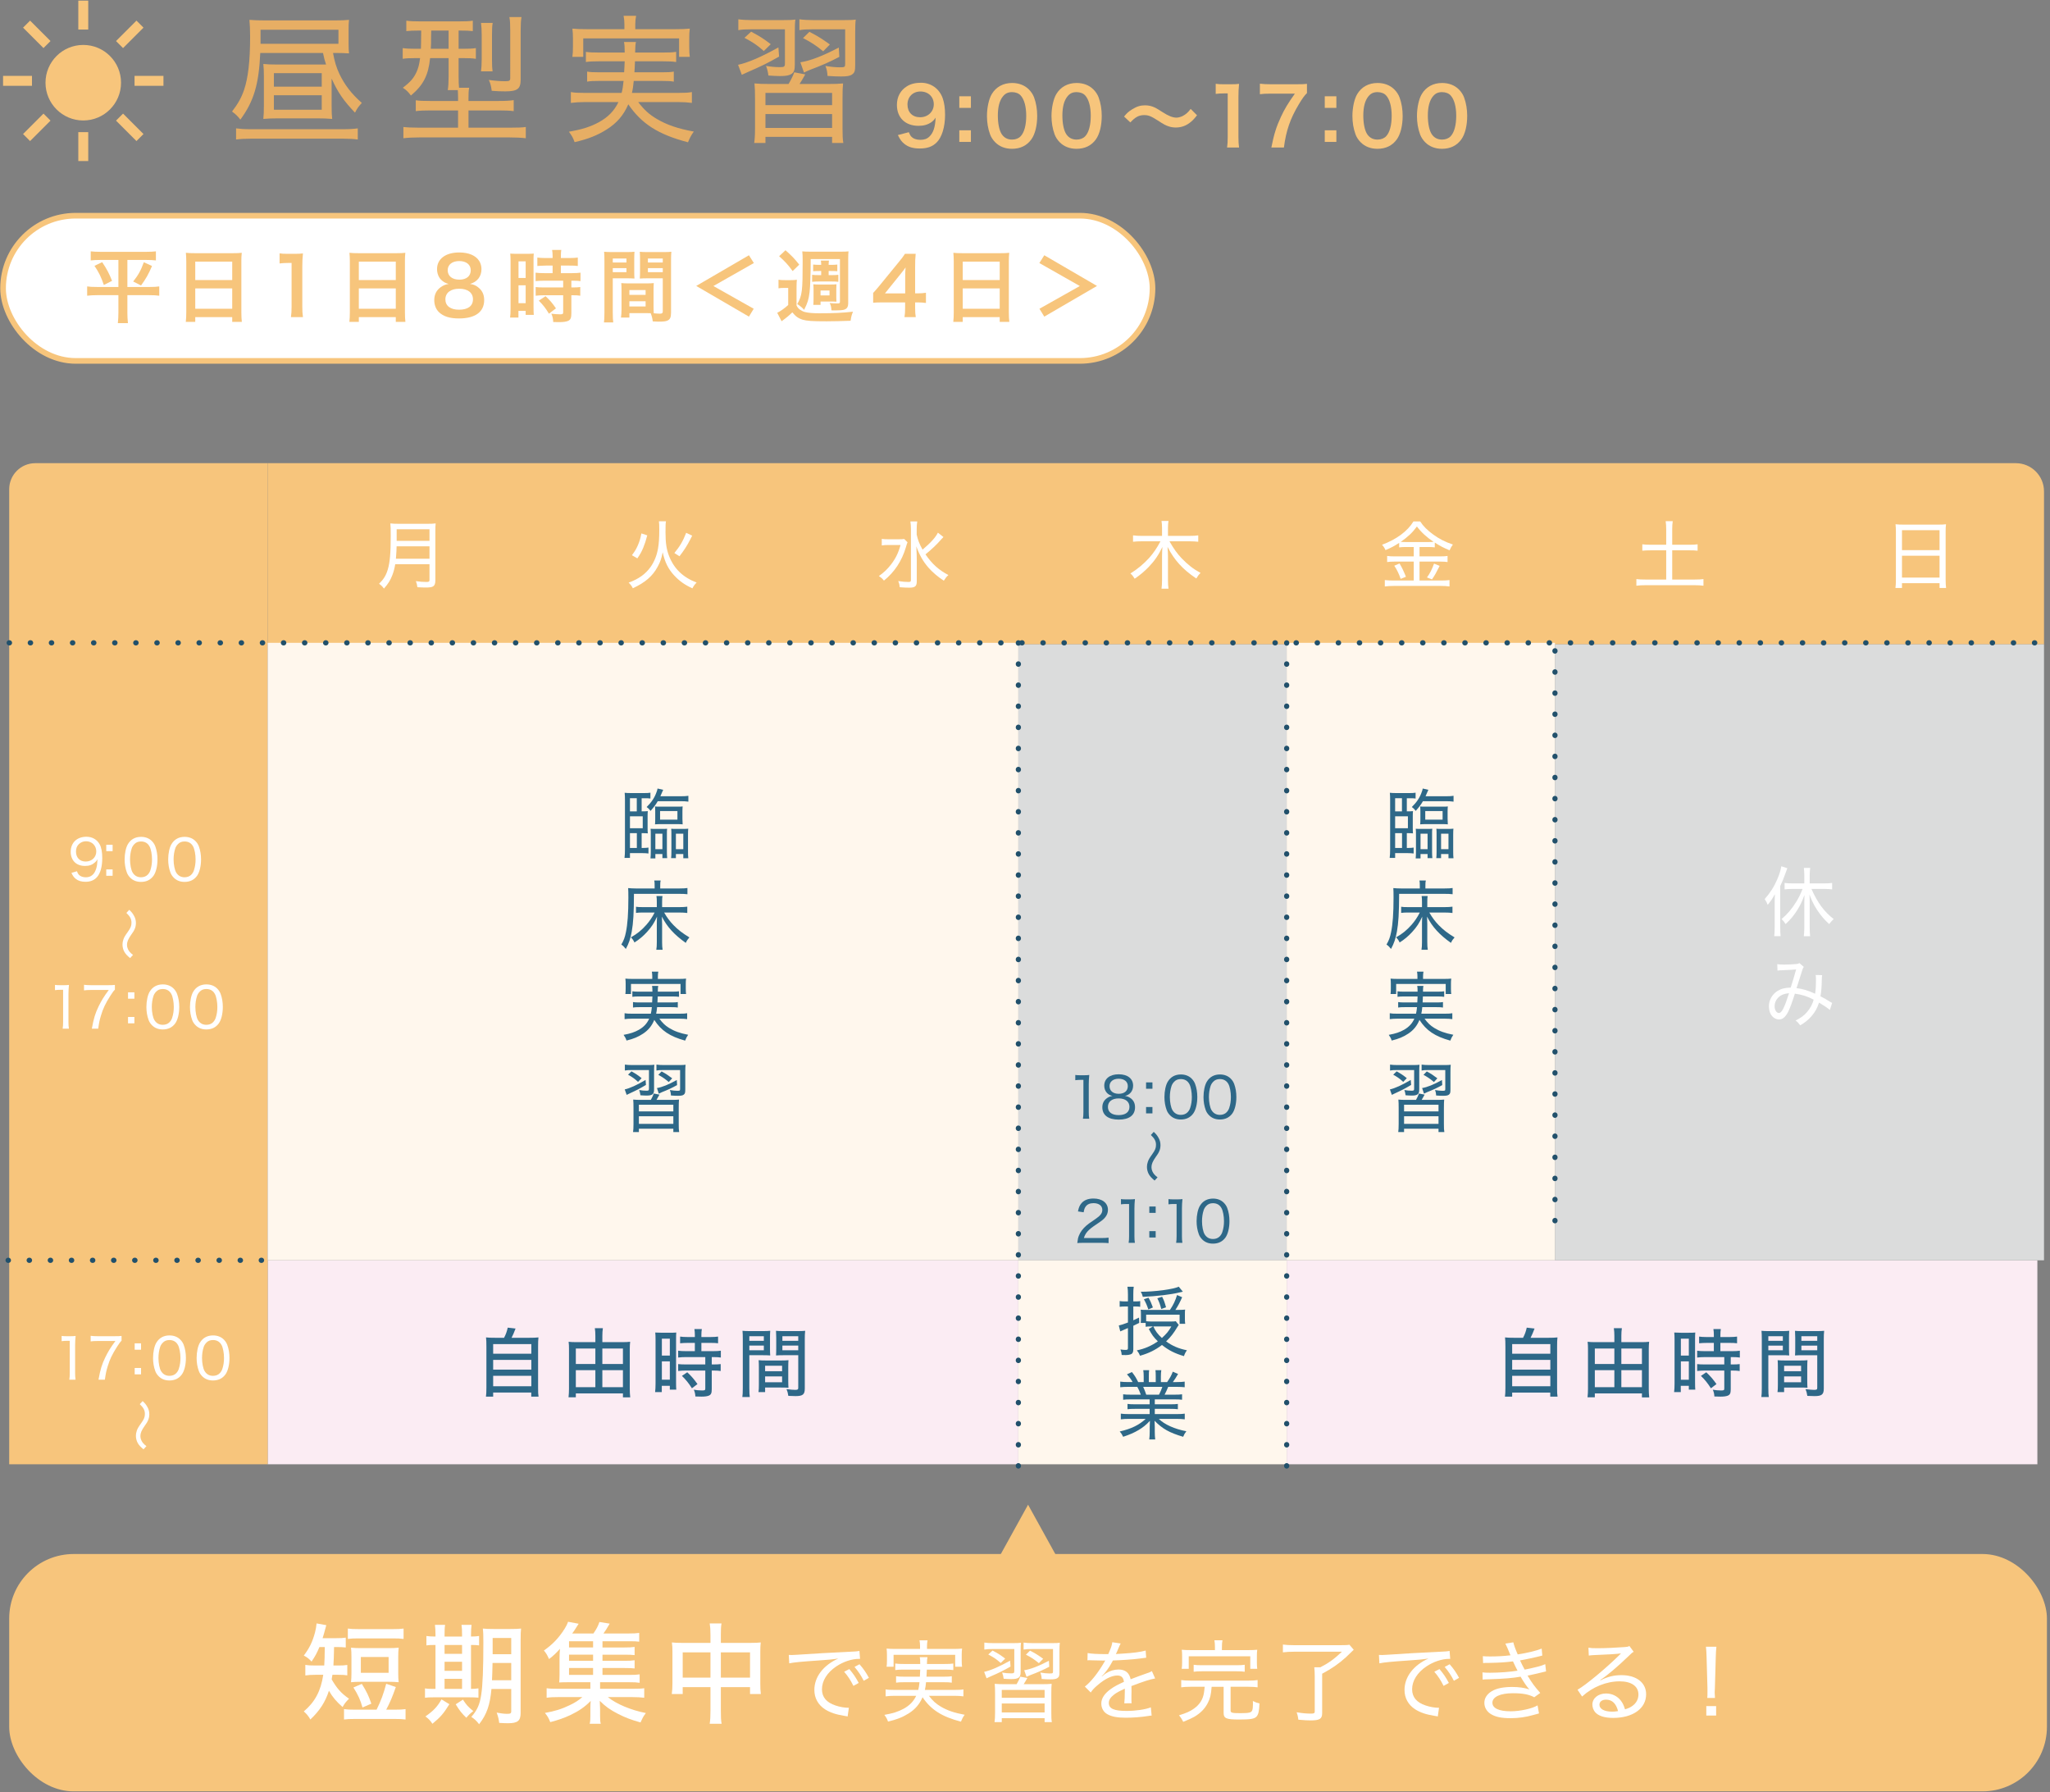 <?xml version="1.0" encoding="UTF-8"?><svg id="_レイヤー_1" xmlns="http://www.w3.org/2000/svg" viewBox="0 0 1000 874"><rect x="0" y="0" width="1000" height="874" fill="#808080" stroke="none"/><defs><style>.cls-1{fill:#fbecf3;}.cls-2{stroke-width:4.847px;}.cls-2,.cls-3{stroke:#f7c57c;stroke-miterlimit:10;}.cls-2,.cls-4{fill:none;}.cls-5{fill:#fff7ed;}.cls-6{fill:#e7ae64;}.cls-3{stroke-width:2.748px;}.cls-3,.cls-7{fill:#fff;}.cls-8{fill:#dbdcdc;}.cls-9{fill:#f7c57c;}.cls-10{fill:#2e6888;}.cls-4{stroke:#21506b;stroke-dasharray:.127 10.164 0 0 0 0;stroke-linecap:round;stroke-linejoin:round;stroke-width:2.541px;}</style></defs><rect class="cls-1" x="130.567" y="614.676" width="366.197" height="99.486"/><rect class="cls-1" x="627.642" y="614.676" width="366.197" height="99.486"/><path class="cls-9" d="M17.195,225.903h113.373v488.259H4.489V238.608c0-7.012,5.693-12.705,12.705-12.705Z"/><path class="cls-7" d="M37.534,424.926c.33.88.522,1.265.935,1.704.742.798,1.925,1.237,3.382,1.237,1.952,0,3.327-.797,4.317-2.475.522-.88.962-2.172,1.155-3.464.082-.605.165-1.595.22-2.86-.412.743-.66,1.045-1.21,1.54-1.375,1.21-2.832,1.732-4.839,1.732-2.09,0-3.904-.66-5.114-1.87s-1.897-3.024-1.897-4.977c0-4.481,3.025-7.396,7.699-7.396,2.777,0,5.142,1.348,6.407,3.657.88,1.567,1.292,3.794,1.292,6.709,0,4.124-.852,7.286-2.447,9.184-1.402,1.65-3.245,2.42-5.747,2.42-1.98,0-3.547-.468-4.757-1.457-.852-.688-1.347-1.348-2.09-2.888l2.695-.797ZM46.965,415.274c0-2.859-2.145-4.977-5.004-4.977-1.347,0-2.612.521-3.52,1.43-.935.907-1.375,2.09-1.375,3.574,0,2.997,1.842,4.895,4.729,4.895,2.97,0,5.169-2.09,5.169-4.922Z"/><path class="cls-7" d="M54.936,415.124h-3.107v-3.107h3.107v3.107ZM51.829,427.14v-3.107h3.107v3.107h-3.107Z"/><path class="cls-7" d="M63.541,428.088c-.77-.771-1.347-1.65-1.677-2.585-.715-1.925-1.072-4.097-1.072-6.324,0-2.942.632-5.912,1.622-7.507,1.375-2.31,3.575-3.52,6.407-3.52,2.117,0,3.959.715,5.252,2.035.77.77,1.347,1.677,1.677,2.585.715,1.925,1.072,4.069,1.072,6.379,0,3.3-.742,6.297-1.952,8.001-1.43,1.98-3.464,2.97-6.104,2.97-2.117,0-3.877-.688-5.224-2.034ZM65.438,411.81c-.577.633-.99,1.32-1.21,2.035-.522,1.595-.797,3.409-.797,5.361,0,2.475.522,5.114,1.265,6.352.935,1.54,2.31,2.31,4.097,2.31,1.32,0,2.475-.439,3.272-1.265.577-.604,1.045-1.347,1.292-2.172.55-1.65.797-3.382.797-5.307,0-2.338-.495-4.978-1.182-6.242-.88-1.649-2.282-2.475-4.207-2.475-1.402,0-2.475.44-3.327,1.402Z"/><path class="cls-7" d="M84.792,428.088c-.77-.771-1.347-1.65-1.677-2.585-.715-1.925-1.072-4.097-1.072-6.324,0-2.942.632-5.912,1.622-7.507,1.375-2.31,3.575-3.52,6.407-3.52,2.117,0,3.959.715,5.252,2.035.77.77,1.347,1.677,1.677,2.585.715,1.925,1.072,4.069,1.072,6.379,0,3.3-.742,6.297-1.952,8.001-1.43,1.98-3.464,2.97-6.104,2.97-2.117,0-3.877-.688-5.224-2.034ZM86.689,411.81c-.577.633-.99,1.32-1.21,2.035-.522,1.595-.797,3.409-.797,5.361,0,2.475.522,5.114,1.265,6.352.935,1.54,2.31,2.31,4.097,2.31,1.32,0,2.475-.439,3.272-1.265.577-.604,1.045-1.347,1.292-2.172.55-1.65.797-3.382.797-5.307,0-2.338-.495-4.978-1.182-6.242-.88-1.649-2.282-2.475-4.207-2.475-1.402,0-2.475.44-3.327,1.402Z"/><path class="cls-7" d="M26.823,480.361c.77.109,1.32.138,2.42.138h1.952c1.045,0,1.512-.028,2.447-.138-.165,1.649-.248,3.052-.248,4.564v13.528c0,1.319.055,2.172.22,3.244h-3.052c.165-1.018.22-1.952.22-3.244v-15.701h-1.43c-.935,0-1.65.056-2.53.165v-2.557Z"/><path class="cls-7" d="M56.048,482.698c-.577.522-1.1,1.21-2.255,3.024-2.337,3.685-3.52,6.132-4.537,9.569-.66,2.145-.935,3.464-1.347,6.406h-3.107c.907-5.032,1.65-7.479,3.327-10.916,1.347-2.777,2.53-4.702,4.922-7.946h-8.826c-1.402,0-2.2.055-3.245.192v-2.723c1.1.138,1.925.193,3.327.193h8.386c1.76,0,2.337-.028,3.354-.138v2.337Z"/><path class="cls-7" d="M65.559,487.085h-3.107v-3.107h3.107v3.107ZM62.452,499.101v-3.107h3.107v3.107h-3.107Z"/><path class="cls-7" d="M74.163,500.049c-.77-.771-1.347-1.65-1.677-2.585-.715-1.925-1.072-4.097-1.072-6.324,0-2.942.632-5.912,1.622-7.507,1.375-2.31,3.575-3.52,6.407-3.52,2.117,0,3.959.715,5.252,2.035.77.77,1.347,1.677,1.677,2.585.715,1.925,1.072,4.069,1.072,6.379,0,3.3-.742,6.297-1.952,8.001-1.43,1.98-3.464,2.97-6.104,2.97-2.117,0-3.877-.688-5.224-2.034ZM76.061,483.771c-.577.633-.99,1.32-1.21,2.035-.522,1.595-.797,3.409-.797,5.361,0,2.475.522,5.114,1.265,6.352.935,1.54,2.31,2.31,4.097,2.31,1.32,0,2.475-.439,3.272-1.265.577-.604,1.045-1.347,1.292-2.172.55-1.65.797-3.382.797-5.307,0-2.338-.495-4.978-1.182-6.242-.88-1.649-2.282-2.475-4.207-2.475-1.402,0-2.475.44-3.327,1.402Z"/><path class="cls-7" d="M95.414,500.049c-.77-.771-1.347-1.65-1.677-2.585-.715-1.925-1.072-4.097-1.072-6.324,0-2.942.632-5.912,1.622-7.507,1.375-2.31,3.575-3.52,6.407-3.52,2.117,0,3.959.715,5.252,2.035.77.77,1.347,1.677,1.677,2.585.715,1.925,1.072,4.069,1.072,6.379,0,3.3-.742,6.297-1.952,8.001-1.43,1.98-3.464,2.97-6.104,2.97-2.117,0-3.877-.688-5.224-2.034ZM97.312,483.771c-.577.633-.99,1.32-1.21,2.035-.522,1.595-.797,3.409-.797,5.361,0,2.475.522,5.114,1.265,6.352.935,1.54,2.31,2.31,4.097,2.31,1.32,0,2.475-.439,3.272-1.265.577-.604,1.045-1.347,1.292-2.172.55-1.65.797-3.382.797-5.307,0-2.338-.495-4.978-1.182-6.242-.88-1.649-2.282-2.475-4.207-2.475-1.402,0-2.475.44-3.327,1.402Z"/><path class="cls-7" d="M63.039,443.743c1.121,1.043,1.564,1.59,2.163,2.606.782,1.303,1.095,2.449,1.095,3.831,0,1.173-.234,2.241-.756,3.283-.339.704-.417.834-1.538,2.424-1.485,2.111-2.059,3.492-2.059,4.926,0,.704.13,1.329.443,2.033.521,1.121,1.147,1.851,2.502,2.893l-1.433,1.538c-1.512-1.251-2.163-1.98-2.789-3.05-.573-.99-.912-2.293-.912-3.544,0-.782.13-1.616.417-2.424.339-1.043.782-1.824,2.059-3.597,1.512-2.111,1.902-3.075,1.902-4.639,0-1.772-.651-3.023-2.476-4.77l1.381-1.512Z"/><line class="cls-4" x1="127.578" y1="614.676" x2="1.5" y2="614.676"/><path class="cls-7" d="M30.07,651.562c.77.109,1.32.138,2.42.138h1.952c1.045,0,1.512-.028,2.447-.138-.165,1.649-.247,3.052-.247,4.564v13.528c0,1.319.055,2.172.22,3.244h-3.052c.165-1.018.22-1.952.22-3.244v-15.701h-1.43c-.935,0-1.65.056-2.53.165v-2.557Z"/><path class="cls-7" d="M59.295,653.899c-.577.522-1.1,1.21-2.255,3.024-2.337,3.685-3.52,6.132-4.537,9.569-.66,2.145-.935,3.464-1.347,6.406h-3.107c.907-5.032,1.65-7.479,3.327-10.916,1.347-2.777,2.53-4.702,4.922-7.946h-8.826c-1.402,0-2.2.055-3.245.192v-2.723c1.1.138,1.925.193,3.327.193h8.386c1.76,0,2.337-.028,3.354-.138v2.337Z"/><path class="cls-7" d="M68.805,658.286h-3.107v-3.107h3.107v3.107ZM65.698,670.302v-3.107h3.107v3.107h-3.107Z"/><path class="cls-7" d="M77.41,671.25c-.77-.771-1.347-1.65-1.677-2.585-.715-1.925-1.072-4.097-1.072-6.324,0-2.942.632-5.912,1.622-7.507,1.375-2.31,3.574-3.52,6.407-3.52,2.117,0,3.959.715,5.252,2.035.77.77,1.347,1.677,1.677,2.585.715,1.925,1.072,4.069,1.072,6.379,0,3.3-.742,6.297-1.952,8.001-1.43,1.98-3.464,2.97-6.104,2.97-2.117,0-3.877-.688-5.224-2.034ZM79.307,654.972c-.578.633-.99,1.32-1.21,2.035-.522,1.595-.797,3.409-.797,5.361,0,2.475.522,5.114,1.265,6.352.935,1.54,2.31,2.31,4.097,2.31,1.32,0,2.475-.439,3.272-1.265.577-.604,1.045-1.347,1.292-2.172.55-1.65.797-3.382.797-5.307,0-2.338-.495-4.978-1.182-6.242-.88-1.649-2.282-2.475-4.207-2.475-1.402,0-2.475.44-3.327,1.402Z"/><path class="cls-7" d="M98.661,671.25c-.77-.771-1.347-1.65-1.677-2.585-.715-1.925-1.072-4.097-1.072-6.324,0-2.942.632-5.912,1.622-7.507,1.375-2.31,3.574-3.52,6.407-3.52,2.117,0,3.959.715,5.252,2.035.77.77,1.347,1.677,1.677,2.585.715,1.925,1.072,4.069,1.072,6.379,0,3.3-.742,6.297-1.952,8.001-1.43,1.98-3.464,2.97-6.104,2.97-2.117,0-3.877-.688-5.224-2.034ZM100.558,654.972c-.578.633-.99,1.32-1.21,2.035-.522,1.595-.797,3.409-.797,5.361,0,2.475.522,5.114,1.265,6.352.935,1.54,2.31,2.31,4.097,2.31,1.32,0,2.475-.439,3.272-1.265.577-.604,1.045-1.347,1.292-2.172.55-1.65.797-3.382.797-5.307,0-2.338-.495-4.978-1.182-6.242-.88-1.649-2.282-2.475-4.207-2.475-1.402,0-2.475.44-3.327,1.402Z"/><path class="cls-7" d="M69.578,683.331c1.121,1.043,1.564,1.59,2.163,2.606.782,1.303,1.095,2.449,1.095,3.831,0,1.173-.235,2.241-.756,3.283-.339.704-.417.834-1.538,2.424-1.486,2.111-2.059,3.492-2.059,4.926,0,.704.13,1.329.443,2.033.521,1.121,1.147,1.851,2.502,2.893l-1.433,1.538c-1.511-1.251-2.163-1.98-2.789-3.05-.573-.99-.912-2.293-.912-3.544,0-.782.13-1.616.417-2.424.339-1.043.782-1.824,2.059-3.597,1.512-2.111,1.903-3.075,1.903-4.639,0-1.772-.652-3.023-2.476-4.77l1.381-1.512Z"/><path class="cls-9" d="M130.567,225.903h852.769c7.582,0,13.738,6.156,13.738,13.738v74.625H130.567v-88.363h0Z"/><rect class="cls-5" x="130.567" y="313.521" width="366.197" height="301.155"/><rect class="cls-8" x="758.52" y="314.266" width="238.554" height="300.41"/><rect class="cls-8" x="496.764" y="314.266" width="130.878" height="300.41"/><rect class="cls-5" x="496.764" y="614.676" width="130.878" height="99.486"/><rect class="cls-5" x="627.642" y="313.521" width="130.878" height="301.155"/><line class="cls-4" x1="4.489" y1="313.521" x2="998.5" y2="313.521"/><path class="cls-10" d="M312.998,395.722c1.451,0,2.159-.037,3.009-.11-.071.777-.106,1.222-.106,2.332v6.107c0,.963.035,1.777.106,2.406-.779-.074-1.204-.111-3.009-.111v7.219h.743c1.097,0,1.947-.074,2.584-.185v2.887c-.743-.11-1.805-.185-3.115-.185h-5.912v2.332h-2.655c.142-1.147.212-2.555.212-4.183v-24.099c0-1.296-.035-2.406-.142-3.48.885.111,1.805.148,3.363.148h5.947c1.487,0,2.407-.037,3.257-.186v2.851c-.779-.111-1.345-.147-2.549-.147h-1.735v6.403ZM310.626,389.318h-3.328v6.403h3.328v-6.403ZM313.529,403.94v-5.812h-6.23v5.812h6.23ZM307.298,406.346v7.219h3.363v-7.219h-3.363ZM320.857,390.762c-.956,1.666-1.77,2.739-3.505,4.738-.814-1.036-1.027-1.259-1.912-1.888,2.407-2.369,3.894-4.591,4.85-7.367.283-.74.354-.999.46-1.665l2.761.629q-.319.703-.531,1.185c-.283.666-.496,1.185-.85,1.962h9.877c1.735,0,2.903-.074,3.788-.222v2.85c-.956-.147-2.266-.222-3.682-.222h-11.257ZM317.317,418.673c.106-1.11.142-1.962.142-3.442v-7.811c0-1.888,0-2.295-.106-3.221.956.074,1.31.074,2.336.074h3.398c1.062,0,1.451,0,2.336-.074-.106.777-.106,1.333-.106,3.072v8.181c0,1.296.035,2.11.142,3.073h-2.336v-1.999h-3.434v2.146h-2.372ZM319.618,395.87c0-1.296-.035-1.851-.106-2.555.743.111,1.168.111,2.761.111h8.036c1.628,0,1.947,0,2.69-.111-.071.741-.106,1.519-.106,2.48v3.554c0,1,.035,1.814.106,2.702-.814-.073-1.558-.11-2.69-.11h-8.036c-1.133,0-1.912.037-2.761.11.071-.703.106-1.295.106-2.591v-3.591ZM319.688,414.157h3.434v-7.552h-3.434v7.552ZM321.99,399.757h8.461v-4.183h-8.461v4.183ZM333.424,404.273c1.097,0,1.628-.037,2.301-.111-.071.926-.106,1.443-.106,3.109v8.07c0,1.406.035,2.369.142,3.257h-2.443v-2.072h-3.611v1.999h-2.336c.106-.889.142-1.592.142-3.221v-7.885c0-1.814,0-2.406-.106-3.221,1.027.074,1.345.074,2.372.074h3.646ZM329.707,406.605v7.552h3.611v-7.552h-3.611Z"/><path class="cls-10" d="M319.334,431.954c0-1.296-.035-1.851-.177-2.518h3.115c-.177.667-.212,1.222-.212,2.555v1.333h9.346c1.876,0,3.009-.074,3.929-.223v3.036c-1.274-.148-2.301-.186-3.894-.186h-22.196c-.035,9.477-.319,14.141-1.097,18.509-.637,3.405-1.381,5.664-2.867,8.366-.956-1.185-1.31-1.518-2.195-2.147,1.168-1.999,1.735-3.517,2.23-5.996.814-3.888,1.204-9.181,1.204-16.881,0-2.369-.035-3.517-.106-4.664,1.168.111,2.336.186,3.788.186h9.133v-1.37ZM331.158,442.431c1.735,0,3.044-.074,4.106-.223v3.072c-1.097-.147-2.407-.222-4.071-.222h-7.222c1.345,2.369,2.867,4.405,4.602,6.182,2.266,2.295,4.213,3.813,7.717,5.96-.85.963-1.239,1.518-1.77,2.665-5.664-3.997-9.169-7.885-11.647-12.808.071,1.555.106,2.851.106,3.738v8.736c0,1.592.071,2.629.248,3.702h-3.08c.177-1.11.248-2.036.248-3.702v-8.699c0-1.259,0-1.702.106-3.775-1.345,3.035-2.655,5.034-4.85,7.44-1.876,2.073-3.788,3.665-6.16,5.183-.46-1.037-.885-1.629-1.735-2.518,3.009-1.666,5.31-3.554,7.611-6.182,1.522-1.74,2.797-3.628,3.965-5.923h-5.522c-1.593,0-2.513.037-3.575.185v-2.998c.85.148,1.628.186,3.682.186h6.478v-2.443c0-1.296-.035-1.999-.177-2.962h2.938c-.142.814-.177,1.518-.177,2.962v2.443h8.177Z"/><path class="cls-10" d="M321.654,496.838c1.509,2.073,2.771,3.295,4.736,4.517,2.526,1.555,5.262,2.554,9.296,3.331-.632.889-1.052,1.74-1.473,2.851-7.507-2.073-11.717-4.923-15.049-10.105-1.193,2.924-2.912,4.997-5.402,6.663-2.385,1.592-4.666,2.554-8.139,3.405-.421-1.222-.631-1.592-1.438-2.776,3.403-.629,5.367-1.295,7.542-2.517,2.35-1.37,3.894-3.036,4.946-5.368h-8.56c-1.298,0-2.35.074-3.438.223v-2.888c.912.186,1.789.222,3.333.222h9.472c.246-.999.351-1.813.491-3.183h-6.104c-1.544,0-2.245.036-3.087.185v-2.665c.912.147,1.473.185,3.087.185h6.244c.07-1.406.105-1.776.14-2.924h-6.455c-1.508,0-2.385.037-3.333.185v-2.702c.877.148,1.789.186,3.333.186h6.455c0-1.519-.035-2.036-.176-2.813h3.017c-.14.592-.176,1.185-.211,2.813h6.981c1.579,0,2.491-.037,3.368-.186v2.702c-1.017-.147-1.824-.185-3.368-.185h-7.016c-.07,1.443-.07,2.109-.14,2.924h6.876c1.614,0,2.14-.037,3.052-.185v2.665c-.877-.148-1.508-.185-3.052-.185h-7.051c-.14,1.48-.21,2.072-.456,3.183h11.787c1.543,0,2.42-.036,3.333-.222v2.888c-1.123-.148-2.07-.223-3.438-.223h-10.103ZM318.181,476.219c0-.888-.07-1.518-.21-2.332h3.157c-.14.777-.21,1.444-.21,2.296v1.258h10.138c1.614,0,2.491-.037,3.613-.147-.105.888-.14,1.555-.14,2.554v2.332c0,1.074.035,1.889.14,2.629h-2.701v-4.924h-24.17v4.924h-2.736c.105-.814.14-1.481.14-2.629v-2.295c0-.999-.035-1.703-.14-2.591,1.123.11,2.035.147,3.648.147h9.471v-1.222Z"/><path class="cls-10" d="M315.094,529.147c-2.842,1.703-4.315,2.48-8.033,4.183-.631.297-.877.407-1.368.667l-.947-2.666c2.421-.518,5.999-2.146,10.173-4.627l.176,2.443ZM308.113,521.892c-1.579,0-2.245.037-3.298.223v-2.888c.982.148,2.14.222,3.648.222h7.297c1.754,0,2.666-.036,3.438-.147-.105.889-.14,1.776-.14,3.628v8.329c0,1.443-.21,2.072-.842,2.517-.631.407-1.403.556-2.912.556-.807,0-1.964-.074-2.912-.148-.105-.962-.281-1.703-.596-2.554,1.193.222,2.385.333,3.543.333,1.052,0,1.228-.148,1.228-1v-9.069h-8.454ZM311.235,527.667c-1.649-1.555-2.701-2.296-4.876-3.517l1.684-1.629c2.105,1.185,3.087,1.813,4.946,3.331l-1.754,1.814ZM327.407,536.439c1.824,0,2.701-.036,3.824-.147-.105,1.147-.14,1.888-.14,4.108v7.774c0,1.962.035,2.998.211,3.961h-2.842v-1.629h-16.803v1.629h-2.842c.14-1.037.21-2.073.21-3.961v-7.737c0-2.146-.035-2.85-.14-4.146,1.123.111,2.07.147,3.859.147h4.736c.561-.962,1.193-2.332,1.438-3.109l2.771.556c-.631,1.185-.877,1.629-1.438,2.554h7.156ZM311.656,542.066h16.803v-3.258h-16.803v3.258ZM311.656,548.138h16.803v-3.702h-16.803v3.702ZM323.513,521.892c-1.509,0-2.315.037-3.298.223v-2.888c.982.148,2.105.222,3.683.222h7.227c1.719,0,2.701-.036,3.298-.147-.105.889-.14,1.925-.14,3.665v8.365c0,1.666-.14,2.11-.807,2.592-.491.37-1.263.518-2.736.518-.982,0-2.035-.036-3.438-.147-.035-1-.175-1.703-.526-2.665,1.403.259,2.596.37,3.543.37,1.368,0,1.438-.037,1.438-1v-9.106h-8.244ZM330.284,529.222c-2.385,1.332-4.455,2.295-7.367,3.442-.737.333-1.017.444-1.543.74l-.912-2.739c2.421-.37,5.718-1.703,9.682-3.924l.14,2.48ZM326.214,527.74c-1.894-1.628-3.052-2.405-5.087-3.517l1.614-1.665c2.175,1.185,3.157,1.851,5.157,3.368l-1.684,1.813Z"/><path class="cls-10" d="M686.254,395.722c1.451,0,2.159-.037,3.009-.11-.071.777-.106,1.222-.106,2.332v6.107c0,.963.035,1.777.106,2.406-.779-.074-1.204-.111-3.009-.111v7.219h.743c1.097,0,1.947-.074,2.584-.185v2.887c-.743-.11-1.805-.185-3.115-.185h-5.912v2.332h-2.655c.142-1.147.212-2.555.212-4.183v-24.099c0-1.296-.035-2.406-.142-3.48.885.111,1.805.148,3.363.148h5.947c1.487,0,2.407-.037,3.257-.186v2.851c-.779-.111-1.345-.147-2.549-.147h-1.735v6.403ZM683.882,389.318h-3.328v6.403h3.328v-6.403ZM686.785,403.94v-5.812h-6.23v5.812h6.23ZM680.554,406.346v7.219h3.363v-7.219h-3.363ZM694.113,390.762c-.956,1.666-1.77,2.739-3.505,4.738-.814-1.036-1.027-1.259-1.912-1.888,2.407-2.369,3.894-4.591,4.85-7.367.283-.74.354-.999.46-1.665l2.761.629q-.319.703-.531,1.185c-.283.666-.496,1.185-.85,1.962h9.877c1.735,0,2.903-.074,3.788-.222v2.85c-.956-.147-2.266-.222-3.682-.222h-11.257ZM690.573,418.673c.106-1.11.142-1.962.142-3.442v-7.811c0-1.888,0-2.295-.106-3.221.956.074,1.31.074,2.336.074h3.398c1.062,0,1.451,0,2.336-.074-.106.777-.106,1.333-.106,3.072v8.181c0,1.296.035,2.11.142,3.073h-2.336v-1.999h-3.434v2.146h-2.372ZM692.874,395.87c0-1.296-.035-1.851-.106-2.555.743.111,1.168.111,2.761.111h8.036c1.628,0,1.947,0,2.69-.111-.071.741-.106,1.519-.106,2.48v3.554c0,1,.035,1.814.106,2.702-.814-.073-1.558-.11-2.69-.11h-8.036c-1.133,0-1.912.037-2.761.11.071-.703.106-1.295.106-2.591v-3.591ZM692.944,414.157h3.434v-7.552h-3.434v7.552ZM695.245,399.757h8.461v-4.183h-8.461v4.183ZM706.68,404.273c1.097,0,1.628-.037,2.301-.111-.071.926-.106,1.443-.106,3.109v8.07c0,1.406.035,2.369.142,3.257h-2.443v-2.072h-3.611v1.999h-2.336c.106-.889.142-1.592.142-3.221v-7.885c0-1.814,0-2.406-.106-3.221,1.027.074,1.345.074,2.372.074h3.646ZM702.963,406.605v7.552h3.611v-7.552h-3.611Z"/><path class="cls-10" d="M692.59,431.954c0-1.296-.035-1.851-.177-2.518h3.115c-.177.667-.212,1.222-.212,2.555v1.333h9.346c1.876,0,3.009-.074,3.929-.223v3.036c-1.274-.148-2.301-.186-3.894-.186h-22.196c-.035,9.477-.319,14.141-1.097,18.509-.637,3.405-1.381,5.664-2.867,8.366-.956-1.185-1.31-1.518-2.195-2.147,1.168-1.999,1.735-3.517,2.23-5.996.814-3.888,1.204-9.181,1.204-16.881,0-2.369-.035-3.517-.106-4.664,1.168.111,2.336.186,3.788.186h9.133v-1.37ZM704.414,442.431c1.735,0,3.044-.074,4.106-.223v3.072c-1.097-.147-2.407-.222-4.071-.222h-7.222c1.345,2.369,2.867,4.405,4.602,6.182,2.266,2.295,4.213,3.813,7.717,5.96-.85.963-1.239,1.518-1.77,2.665-5.664-3.997-9.169-7.885-11.647-12.808.071,1.555.106,2.851.106,3.738v8.736c0,1.592.071,2.629.248,3.702h-3.08c.177-1.11.248-2.036.248-3.702v-8.699c0-1.259,0-1.702.106-3.775-1.345,3.035-2.655,5.034-4.85,7.44-1.876,2.073-3.788,3.665-6.16,5.183-.46-1.037-.885-1.629-1.735-2.518,3.009-1.666,5.31-3.554,7.611-6.182,1.522-1.74,2.797-3.628,3.965-5.923h-5.522c-1.593,0-2.513.037-3.575.185v-2.998c.85.148,1.628.186,3.682.186h6.478v-2.443c0-1.296-.035-1.999-.177-2.962h2.938c-.142.814-.177,1.518-.177,2.962v2.443h8.177Z"/><path class="cls-10" d="M694.91,496.838c1.509,2.073,2.771,3.295,4.736,4.517,2.526,1.555,5.262,2.554,9.296,3.331-.632.889-1.052,1.74-1.473,2.851-7.507-2.073-11.717-4.923-15.049-10.105-1.193,2.924-2.912,4.997-5.402,6.663-2.385,1.592-4.666,2.554-8.139,3.405-.421-1.222-.631-1.592-1.438-2.776,3.403-.629,5.367-1.295,7.542-2.517,2.35-1.37,3.894-3.036,4.946-5.368h-8.56c-1.298,0-2.35.074-3.438.223v-2.888c.912.186,1.789.222,3.333.222h9.472c.246-.999.351-1.813.491-3.183h-6.104c-1.544,0-2.245.036-3.087.185v-2.665c.912.147,1.473.185,3.087.185h6.244c.07-1.406.105-1.776.14-2.924h-6.455c-1.508,0-2.385.037-3.333.185v-2.702c.877.148,1.789.186,3.333.186h6.455c0-1.519-.035-2.036-.176-2.813h3.017c-.14.592-.176,1.185-.211,2.813h6.981c1.579,0,2.491-.037,3.368-.186v2.702c-1.017-.147-1.824-.185-3.368-.185h-7.016c-.07,1.443-.07,2.109-.14,2.924h6.876c1.614,0,2.14-.037,3.052-.185v2.665c-.877-.148-1.508-.185-3.052-.185h-7.051c-.14,1.48-.21,2.072-.456,3.183h11.787c1.543,0,2.42-.036,3.333-.222v2.888c-1.123-.148-2.07-.223-3.438-.223h-10.103ZM691.437,476.219c0-.888-.07-1.518-.21-2.332h3.157c-.14.777-.21,1.444-.21,2.296v1.258h10.138c1.614,0,2.491-.037,3.613-.147-.105.888-.14,1.555-.14,2.554v2.332c0,1.074.035,1.889.14,2.629h-2.701v-4.924h-24.17v4.924h-2.736c.105-.814.14-1.481.14-2.629v-2.295c0-.999-.035-1.703-.14-2.591,1.123.11,2.035.147,3.648.147h9.471v-1.222Z"/><path class="cls-10" d="M688.35,529.147c-2.842,1.703-4.315,2.48-8.033,4.183-.631.297-.877.407-1.368.667l-.947-2.666c2.421-.518,5.999-2.146,10.173-4.627l.176,2.443ZM681.369,521.892c-1.579,0-2.245.037-3.298.223v-2.888c.982.148,2.14.222,3.648.222h7.297c1.754,0,2.666-.036,3.438-.147-.105.889-.14,1.776-.14,3.628v8.329c0,1.443-.21,2.072-.842,2.517-.631.407-1.403.556-2.912.556-.807,0-1.964-.074-2.912-.148-.105-.962-.281-1.703-.596-2.554,1.193.222,2.385.333,3.543.333,1.052,0,1.228-.148,1.228-1v-9.069h-8.454ZM684.491,527.667c-1.649-1.555-2.701-2.296-4.876-3.517l1.684-1.629c2.105,1.185,3.087,1.813,4.946,3.331l-1.754,1.814ZM700.663,536.439c1.824,0,2.701-.036,3.824-.147-.105,1.147-.14,1.888-.14,4.108v7.774c0,1.962.035,2.998.211,3.961h-2.842v-1.629h-16.803v1.629h-2.842c.14-1.037.21-2.073.21-3.961v-7.737c0-2.146-.035-2.85-.14-4.146,1.123.111,2.07.147,3.859.147h4.736c.561-.962,1.193-2.332,1.438-3.109l2.771.556c-.631,1.185-.877,1.629-1.438,2.554h7.156ZM684.912,542.066h16.803v-3.258h-16.803v3.258ZM684.912,548.138h16.803v-3.702h-16.803v3.702ZM696.769,521.892c-1.509,0-2.315.037-3.298.223v-2.888c.982.148,2.105.222,3.683.222h7.227c1.719,0,2.701-.036,3.298-.147-.105.889-.14,1.925-.14,3.665v8.365c0,1.666-.14,2.11-.807,2.592-.491.37-1.263.518-2.736.518-.982,0-2.035-.036-3.438-.147-.035-1-.175-1.703-.526-2.665,1.403.259,2.596.37,3.543.37,1.368,0,1.438-.037,1.438-1v-9.106h-8.244ZM703.54,529.222c-2.385,1.332-4.455,2.295-7.367,3.442-.737.333-1.017.444-1.543.74l-.912-2.739c2.421-.37,5.718-1.703,9.682-3.924l.14,2.48ZM699.47,527.74c-1.894-1.628-3.052-2.405-5.087-3.517l1.614-1.665c2.175,1.185,3.157,1.851,5.157,3.368l-1.684,1.813Z"/><path class="cls-7" d="M865.696,440.514c0-1.703.035-2.739.105-4.405-1.158,2.146-1.929,3.258-3.508,5.22-.491-1.296-.772-1.814-1.473-2.813,2.666-3.035,4.595-6.034,6.139-9.662,1.017-2.369,1.614-4.22,1.965-6.367l2.947.963q-.702,1.813-1.333,3.591c-.526,1.555-1.228,3.221-2.14,5.108v20.101c0,1.592.07,3.035.176,4.331h-3.087c.14-1.406.211-2.518.211-4.405v-11.66ZM874.15,433.554c-1.298,0-2.631.074-3.613.223v-3.146c1.017.147,2.175.222,3.613.222h5.999v-3.924c0-1.259-.07-2.369-.21-3.628h3.087c-.175,1.185-.246,2.332-.246,3.628v3.924h7.262c1.438,0,2.666-.074,3.683-.222v3.146c-1.017-.148-2.245-.223-3.648-.223h-6.455c3.052,6.812,6.104,10.958,10.84,14.696-.947.926-1.508,1.518-2.175,2.443-1.929-1.777-2.947-2.888-4.28-4.627-2.421-3.184-3.789-5.664-5.367-9.773.105,1.37.14,2.369.14,4.072v12.327c0,1.518.07,2.702.21,3.924h-3.087c.14-1.185.246-2.591.246-3.887v-12.105c0-1.406.035-2.887.07-4.108-1.123,3.109-2.07,5.071-3.613,7.515-1.649,2.591-3.262,4.516-5.578,6.663-.667-1.073-1.158-1.666-1.964-2.443,2.912-2.48,5.016-4.96,7.156-8.439,1.298-2.11,1.894-3.332,3.087-6.257h-5.157Z"/><path class="cls-7" d="M866.959,470.231c.877.148,1.754.222,3.403.222,1.929,0,4.946-.147,6.104-.296.631-.074.912-.185,1.298-.444l2.14,1.852c-.491.703-.561.888-1.929,5.33-.631,1.999-.877,2.851-1.614,5.034,3.052.37,5.718,1.185,9.051,2.739.316-1.999.421-3.775.421-7.292,0-.814-.035-1.185-.14-1.851l3.157.073c-.105.704-.14,1-.175,2.332-.07,3.628-.176,4.998-.631,7.996,2.14,1.11,2.771,1.48,4.736,2.702.246.148.491.297.947.519l-1.123,3.442c-1.087-.962-2.877-2.184-5.262-3.591-.912,2.776-1.929,4.591-3.683,6.627-1.614,1.851-3.368,3.257-5.508,4.441-.912-1.221-1.228-1.555-2.245-2.332,2.631-1.332,4.104-2.406,5.613-4.183,1.543-1.777,2.666-3.887,3.192-5.997-2.982-1.592-5.648-2.443-9.156-2.924-1.403,4.367-2.421,7.181-3.333,8.958-1.298,2.48-2.666,3.628-4.42,3.628-1.649,0-3.298-1.111-4.139-2.776-.456-.926-.772-2.369-.772-3.702,0-2.998,1.579-5.774,4.209-7.44,1.824-1.11,3.648-1.555,6.42-1.629,1.087-3.442,1.543-4.924,2.631-8.848-2.105.186-2.456.186-6.455.37-1.333.037-1.859.074-2.631.186l-.105-3.146ZM867.24,486.741c-1.017,1.073-1.579,2.555-1.579,4.035,0,1.851.947,3.295,2.105,3.295,1.368,0,2.666-2.555,4.946-9.662-2.491.223-4.139.926-5.472,2.332Z"/><line class="cls-4" x1="496.764" y1="313.521" x2="496.764" y2="716.157"/><line class="cls-4" x1="627.642" y1="313.521" x2="627.642" y2="716.157"/><line class="cls-4" x1="758.52" y1="317.403" x2="758.52" y2="601.593"/><path class="cls-7" d="M442.7,264.48c-.293.733-.367.88-.77,2.346-2.016,6.817-5.571,12.168-10.739,16.347-.843-1.026-1.356-1.466-2.456-2.235,2.272-1.576,4.105-3.299,5.901-5.608,2.236-2.932,3.555-5.57,4.655-9.529h-5.644c-1.466,0-2.639.073-3.519.22v-3.188c.99.146,1.833.184,3.665.184h3.885c1.906,0,2.712-.037,3.409-.146l1.613,1.612ZM460.219,261.915q-.513.477-1.136,1.209c-2.016,2.346-4.398,4.618-7.624,7.258,3.225,4.691,6.487,7.623,11.179,10.079-1.026.952-1.32,1.319-2.236,2.748-2.639-1.648-5.534-4.104-7.55-6.413-2.639-3.079-4.398-6.194-5.864-10.336.183,3.885.22,4.984.22,6.743v10.263c0,2.456-.806,3.152-3.665,3.152-1.319,0-2.969-.073-4.655-.22-.11-1.246-.257-1.833-.733-3.006,2.126.33,3.519.44,5.021.44.953,0,1.173-.184,1.173-.99v-24.776c0-1.393-.073-2.565-.257-3.738h3.335c-.183,1.209-.257,2.346-.257,3.738v2.676c.513,2.492,1.319,4.581,2.859,7.33,4.031-3.408,6.377-6.011,7.477-8.283l2.712,2.126Z"/><path class="cls-7" d="M570.477,264.004c1.979,3.519,3.812,6.084,5.974,8.32,3.006,3.115,5.608,5.168,9.2,7.11-.953.916-1.356,1.466-2.089,2.712-6.597-4.435-10.702-8.906-14.038-15.431.146,1.723.22,3.263.22,4.545v11.582c0,1.687.073,3.079.256,4.288h-3.408c.183-1.282.257-2.602.257-4.324v-11.509c0-1.43.073-3.372.183-4.545-1.833,3.885-3.848,6.817-6.67,9.749-2.126,2.199-4.178,3.922-6.854,5.755-.696-1.137-1.246-1.869-2.089-2.566,3.299-1.979,6.487-4.654,9.163-7.586,2.089-2.383,3.775-4.802,5.498-8.101h-9.236c-1.54,0-2.712.073-4.142.22v-3.115c1.319.184,2.492.257,4.105.257h10.042v-3.922c0-1.283-.073-2.199-.257-3.372h3.408c-.183,1.063-.256,2.162-.256,3.372v3.922h10.556c1.869,0,3.079-.073,4.215-.257v3.115c-1.393-.146-2.712-.22-4.215-.22h-9.823Z"/><path class="cls-7" d="M192.797,275.183c-.33,1.979-.77,3.665-1.393,5.278-.953,2.528-2.052,4.288-4.105,6.597-.696-.953-1.319-1.576-2.382-2.346,2.236-2.199,3.372-4.031,4.251-6.964,1.026-3.481,1.429-7.88,1.429-16.383,0-3.152-.037-4.765-.183-6.084,1.356.146,2.346.183,3.958.183h14.221c1.723,0,2.676-.036,3.922-.183-.11,1.062-.146,1.869-.146,3.885v23.896c0,1.576-.33,2.419-1.1,2.933-.696.403-1.539.55-3.628.55-1.063,0-2.199-.037-4.032-.146-.147-1.173-.33-1.833-.733-2.969,1.869.293,3.555.403,5.131.403,1.246,0,1.503-.184,1.503-1.063v-7.587h-16.713ZM209.511,272.507v-6.047h-16.053c0,1.502-.11,3.188-.33,6.047h16.383ZM209.511,263.784v-5.645h-16.017v5.645h16.017Z"/><path class="cls-7" d="M686.003,266.789c-1.539,0-2.419.037-3.482.184v-2.199c-2.382,1.54-3.995,2.419-6.671,3.519-.476-1.062-.77-1.539-1.686-2.602,7.074-2.64,12.425-6.598,15.32-11.362h3.299c1.503,2.309,3.409,4.215,6.304,6.341,3.079,2.235,5.828,3.628,9.639,4.911-.696.916-1.173,1.796-1.613,2.822-2.969-1.246-4.618-2.089-7.22-3.775v2.346c-.953-.146-1.869-.184-3.445-.184h-3.995v4.582h9.969c1.723,0,2.749-.073,3.702-.22v2.969c-1.1-.146-2.126-.22-3.739-.22h-9.933v9.235h10.519c1.723,0,2.969-.073,4.105-.22v3.115c-1.209-.183-2.639-.256-4.142-.256h-23.091c-1.503,0-2.859.073-4.325.256v-3.115c1.246.146,2.566.22,4.288.22h9.823v-9.235h-9.309c-1.429,0-2.566.073-3.665.22v-2.969c.99.146,2.052.22,3.702.22h9.273v-4.582h-3.628ZM682.705,274.816c1.283,2.199,2.052,3.812,3.115,6.487l-2.565,1.026c-.843-2.492-1.796-4.436-3.115-6.414l2.566-1.1ZM696.486,264.37c1.319,0,2.016-.036,2.822-.109-3.335-2.199-5.938-4.582-8.136-7.478-2.163,2.969-4.178,4.875-7.88,7.514.88.037,1.466.073,2.639.073h10.556ZM702.276,275.989c-2.089,4.068-2.162,4.215-3.738,6.597l-2.456-.952c1.393-1.869,2.492-4.032,3.445-6.744l2.749,1.1Z"/><path class="cls-7" d="M812.782,258.14c0-1.466-.073-2.676-.257-3.958h3.445c-.183,1.282-.256,2.492-.256,3.958v7.551h8.21c1.942,0,3.042-.074,4.178-.221v3.115c-1.246-.146-2.382-.183-4.178-.183h-8.21v14.257h10.812c1.869,0,3.262-.073,4.435-.22v3.226c-1.429-.184-2.676-.257-4.435-.257h-23.677c-1.796,0-3.189.073-4.618.257v-3.226c1.173.146,2.639.22,4.618.22h9.933v-14.257h-7.477c-1.796,0-3.042.073-4.178.183v-3.115c1.063.146,2.382.221,4.178.221h7.477v-7.551Z"/><path class="cls-7" d="M924.83,259.386c0-1.43-.073-2.603-.183-3.701,1.173.146,2.309.183,3.995.183h16.786c1.723,0,2.786-.036,3.849-.183-.147,1.099-.183,2.089-.183,3.481v23.493c0,1.833.073,2.896.22,4.105h-3.189v-2.346h-18.326v2.346h-3.189c.147-1.136.22-2.419.22-4.068v-23.311ZM927.799,268.329h18.326v-9.75h-18.326v9.75ZM927.799,281.707h18.326v-10.666h-18.326v10.666Z"/><path class="cls-7" d="M324.861,254.255c-.183.953-.22,1.979-.22,5.424,0,5.168.477,8.283,1.759,11.582,2.456,6.194,6.781,10.336,13.415,12.865-.953.953-1.429,1.612-2.052,2.822-3.702-1.687-6.304-3.519-8.833-6.231-2.932-3.151-4.545-6.377-5.681-11.361-.513,2.858-1.136,4.654-2.456,7.073-2.419,4.545-6.084,7.697-12.095,10.482-.586-1.173-1.063-1.796-2.052-2.749,4.875-1.759,8.21-4.142,10.702-7.623,1.796-2.529,3.042-5.608,3.628-8.979.44-2.456.623-5.241.623-9.2,0-2.162-.037-3.151-.183-4.104h3.445ZM308.258,270.784c1.466-1.942,2.052-2.932,2.895-4.838.806-1.905,1.21-3.151,1.723-5.791l2.859.953c-.696,2.676-1.136,3.995-1.979,6.084-.88,2.053-1.429,3.079-2.859,5.132l-2.639-1.54ZM328.966,269.722c2.712-3.299,4.178-5.791,5.754-9.859l2.932,1.393q-.33.623-.99,1.942c-1.466,2.859-3.006,5.278-5.205,8.101l-2.492-1.576Z"/><path class="cls-10" d="M524.531,524.285c.77.109,1.32.138,2.42.138h1.952c1.045,0,1.512-.028,2.447-.138-.165,1.649-.247,3.052-.247,4.564v13.528c0,1.319.055,2.172.22,3.244h-3.052c.165-1.018.22-1.952.22-3.244v-15.701h-1.43c-.935,0-1.65.056-2.53.165v-2.557Z"/><path class="cls-10" d="M538.661,529.509c0-3.409,2.722-5.554,7.039-5.554,4.344,0,7.039,2.117,7.039,5.526,0,2.558-1.512,4.482-3.959,5.032,1.155.165,1.952.495,2.887,1.21,1.347,1.045,2.007,2.475,2.007,4.316,0,3.877-2.832,6.021-7.919,6.021-5.142,0-8.029-2.145-8.029-6.021,0-1.952.797-3.464,2.392-4.537.88-.577,1.512-.824,2.557-.989-2.447-.495-4.014-2.475-4.014-5.005ZM540.448,539.875c0,2.53,1.925,3.987,5.224,3.987,3.355,0,5.279-1.457,5.279-4.015s-1.98-4.124-5.224-4.124c-3.3,0-5.279,1.567-5.279,4.151ZM541.246,529.729c0,2.31,1.705,3.739,4.482,3.739,2.75,0,4.427-1.402,4.427-3.739,0-2.2-1.732-3.603-4.454-3.603-2.695,0-4.454,1.402-4.454,3.603Z"/><path class="cls-10" d="M562.167,531.009h-3.107v-3.107h3.107v3.107ZM559.06,543.024v-3.107h3.107v3.107h-3.107Z"/><path class="cls-10" d="M570.772,543.973c-.77-.771-1.347-1.65-1.677-2.585-.715-1.925-1.073-4.097-1.073-6.324,0-2.942.633-5.912,1.622-7.507,1.375-2.31,3.574-3.52,6.407-3.52,2.117,0,3.959.715,5.252,2.035.77.77,1.347,1.677,1.677,2.585.715,1.925,1.073,4.069,1.073,6.379,0,3.3-.742,6.297-1.952,8.001-1.43,1.98-3.465,2.97-6.104,2.97-2.117,0-3.877-.688-5.224-2.034ZM572.669,527.694c-.577.633-.99,1.32-1.21,2.035-.522,1.595-.797,3.409-.797,5.361,0,2.475.522,5.114,1.265,6.352.935,1.54,2.31,2.31,4.097,2.31,1.32,0,2.475-.439,3.272-1.265.577-.604,1.045-1.347,1.292-2.172.55-1.65.797-3.382.797-5.307,0-2.338-.495-4.978-1.182-6.242-.88-1.649-2.282-2.475-4.207-2.475-1.402,0-2.475.44-3.327,1.402Z"/><path class="cls-10" d="M589.823,543.973c-.77-.771-1.347-1.65-1.677-2.585-.715-1.925-1.072-4.097-1.072-6.324,0-2.942.632-5.912,1.622-7.507,1.375-2.31,3.574-3.52,6.407-3.52,2.117,0,3.959.715,5.252,2.035.77.77,1.347,1.677,1.677,2.585.715,1.925,1.072,4.069,1.072,6.379,0,3.3-.742,6.297-1.952,8.001-1.43,1.98-3.465,2.97-6.104,2.97-2.117,0-3.877-.688-5.224-2.034ZM591.721,527.694c-.577.633-.99,1.32-1.21,2.035-.522,1.595-.797,3.409-.797,5.361,0,2.475.522,5.114,1.265,6.352.935,1.54,2.31,2.31,4.097,2.31,1.32,0,2.475-.439,3.272-1.265.578-.604,1.045-1.347,1.292-2.172.55-1.65.797-3.382.797-5.307,0-2.338-.495-4.978-1.182-6.242-.88-1.649-2.282-2.475-4.207-2.475-1.402,0-2.475.44-3.327,1.402Z"/><path class="cls-10" d="M528.694,606.161c-1.842,0-2.282.027-3.189.11.275-2.09.357-2.53.77-3.575.715-1.814,1.87-3.382,3.63-4.922.907-.797,1.567-1.265,4.289-3.106,2.612-1.76,3.52-2.942,3.52-4.592,0-2.008-1.677-3.272-4.289-3.272-1.787,0-3.08.577-3.877,1.732-.495.715-.715,1.375-.935,2.722l-2.777-.412c.385-1.979.853-3.024,1.787-4.097,1.292-1.458,3.244-2.2,5.774-2.2,4.29,0,7.067,2.173,7.067,5.527,0,1.292-.468,2.584-1.292,3.574-.88,1.1-1.567,1.649-4.702,3.739-3.629,2.42-5.032,3.987-5.747,6.435h8.496c1.457,0,2.585-.056,3.547-.192v2.667c-1.182-.11-2.117-.138-3.602-.138h-8.469Z"/><path class="cls-10" d="M546.811,584.824c.77.109,1.32.138,2.42.138h1.952c1.045,0,1.512-.028,2.447-.138-.165,1.649-.247,3.052-.247,4.564v13.528c0,1.319.055,2.172.22,3.244h-3.052c.165-1.018.22-1.952.22-3.244v-15.701h-1.43c-.935,0-1.65.056-2.53.165v-2.557Z"/><path class="cls-10" d="M563.746,591.548h-3.107v-3.107h3.107v3.107ZM560.638,603.563v-3.107h3.107v3.107h-3.107Z"/><path class="cls-10" d="M569.986,584.824c.77.109,1.32.138,2.42.138h1.952c1.045,0,1.512-.028,2.447-.138-.165,1.649-.247,3.052-.247,4.564v13.528c0,1.319.055,2.172.22,3.244h-3.052c.165-1.018.22-1.952.22-3.244v-15.701h-1.43c-.935,0-1.65.056-2.53.165v-2.557Z"/><path class="cls-10" d="M586.454,604.512c-.77-.771-1.347-1.65-1.677-2.585-.715-1.925-1.073-4.097-1.073-6.324,0-2.942.633-5.912,1.622-7.507,1.375-2.31,3.574-3.52,6.407-3.52,2.117,0,3.959.715,5.252,2.035.77.77,1.347,1.677,1.677,2.585.715,1.925,1.073,4.069,1.073,6.379,0,3.3-.742,6.297-1.952,8.001-1.43,1.98-3.465,2.97-6.104,2.97-2.117,0-3.877-.688-5.224-2.034ZM588.351,588.233c-.577.633-.99,1.32-1.21,2.035-.522,1.595-.797,3.409-.797,5.361,0,2.475.522,5.114,1.265,6.352.935,1.54,2.31,2.31,4.097,2.31,1.32,0,2.475-.439,3.272-1.265.577-.604,1.045-1.347,1.292-2.172.55-1.65.797-3.382.797-5.307,0-2.338-.495-4.978-1.182-6.242-.88-1.649-2.282-2.475-4.207-2.475-1.402,0-2.475.44-3.327,1.402Z"/><path class="cls-10" d="M562.798,552.034c1.131,1.052,1.577,1.604,2.182,2.629.789,1.315,1.104,2.472,1.104,3.865,0,1.183-.237,2.261-.762,3.312-.342.71-.421.842-1.551,2.445-1.499,2.13-2.077,3.522-2.077,4.969,0,.71.131,1.341.447,2.051.526,1.131,1.157,1.866,2.524,2.918l-1.446,1.552c-1.525-1.263-2.182-1.998-2.813-3.076-.578-.999-.92-2.313-.92-3.576,0-.788.132-1.63.421-2.444.342-1.052.789-1.841,2.077-3.628,1.525-2.13,1.919-3.103,1.919-4.681,0-1.787-.657-3.05-2.498-4.811l1.393-1.525Z"/><path class="cls-10" d="M550.215,631.354c0-1.629-.071-2.628-.248-3.775h3.08c-.177,1.11-.212,2.109-.212,3.701v3.443h1.345c.85,0,1.31-.037,2.018-.148v2.776c-.814-.111-1.31-.148-2.124-.148h-1.239v6.737c1.097-.481,1.487-.666,2.797-1.332l.106,2.591c-1.062.556-1.31.666-2.903,1.407v11.401c0,1.295-.283,2.035-.92,2.369-.531.296-1.664.518-2.726.518h-.212c-1.062-.037-1.204-.037-1.805-.037-.106-1.185-.177-1.518-.602-2.702.92.148,1.735.223,2.407.223,1.062,0,1.239-.148,1.239-1.037v-9.624c-1.947.814-3.044,1.295-3.752,1.629l-.708-2.888c1.062-.223,2.266-.593,4.46-1.443v-7.812h-1.522c-.92,0-1.664.037-2.513.148v-2.813c.814.148,1.487.186,2.513.186h1.522v-3.369ZM556.445,645.235c.071-.666.106-1.259.106-2.147v-2.221c0-.852-.035-1.48-.106-2.11.673.074,1.204.111,2.832.111h11.434c1.699-2.554,2.549-4.331,3.469-7.256l2.478,1.074c-1.133,2.591-2.053,4.294-3.292,6.182h1.416c1.664,0,2.443-.037,3.328-.148-.106.704-.106,1.186-.106,2.369v2.369c0,.852.035,1.37.142,2.185h-2.726v-4.442h-16.32v3.184c.566.074,1.522.148,2.372.148h9.877c1.097,0,1.735-.037,2.195-.148l1.451,1.814c-.248.333-.283.407-.566.851-1.912,3.221-3.398,5.108-5.593,7.182,3.151,2.259,6.089,3.517,10.16,4.331-.673.926-1.097,1.74-1.451,2.851-4.425-1.296-7.505-2.851-10.726-5.441-3.257,2.48-6.407,4.035-10.691,5.257-.425-1.037-.779-1.629-1.558-2.629,3.717-.74,7.08-2.184,10.231-4.405-1.947-1.851-2.974-3.257-4.425-6.033l2.018-1.222h-.991c-1.133,0-1.77.037-2.549.147v-1.851h-2.407ZM577.013,629.984q-.779.185-1.451.333c-4.637,1.11-11.257,1.888-18.09,2.184-.248-.999-.46-1.592-1.027-2.479,6.832,0,16.036-1.222,18.55-2.48l2.018,2.443ZM560.162,638.646c-.673-2.036-1.168-3.184-2.159-4.961l2.23-.777c.92,1.592,1.345,2.518,2.159,4.775l-2.23.963ZM562.605,646.938c1.062,2.332,2.159,3.812,4.177,5.626,2.266-2.035,3.363-3.405,4.602-5.626h-8.779ZM566.463,638.424c-.602-2.369-.956-3.294-1.912-5.22l2.336-.74c.92,1.777,1.133,2.406,1.912,5.146l-2.336.814Z"/><path class="cls-10" d="M551.595,682.505c-1.664,0-2.69.037-3.717.185v-2.665c.991.148,1.947.186,3.717.186h4.885c-.531-1.519-.991-2.555-1.699-3.813h-4.283c-1.699,0-2.974.074-4.036.186v-2.739c1.027.147,2.124.222,3.965.222h2.053c-.637-1.222-1.451-2.332-2.761-3.775l2.443-1.111c1.522,1.962,2.018,2.813,3.044,4.887h2.69v-2.776c0-1.222-.071-2.221-.212-3.035h2.867c-.106.703-.142,1.555-.142,2.961v2.851h3.363v-2.851c0-1.295-.035-2.258-.142-2.961h2.867c-.142.74-.212,1.813-.212,3.035v2.776h3.044c1.416-2.036,2.124-3.331,2.761-5.071l2.584,1.11c-.991,1.703-1.628,2.739-2.549,3.961h1.841c1.841,0,2.903-.074,3.929-.222v2.739c-1.027-.111-2.336-.186-4.036-.186h-4c-.602,1.407-1.097,2.592-1.77,3.813h4.779c1.805,0,2.726-.037,3.752-.186v2.665c-1.027-.147-2.053-.185-3.752-.185h-9.558v2.406h7.505c1.699,0,2.797-.037,3.752-.186v2.592c-.991-.148-2.053-.186-3.752-.186h-7.505v2.555h10.549c2.018,0,3.115-.074,4.071-.223v2.776c-1.274-.148-2.443-.222-4.036-.222h-8.638c2.797,2.739,7.717,4.96,13.452,6.033-.743.963-1.062,1.518-1.558,2.703-6.761-1.999-10.089-3.888-13.948-7.812.071,1.481.106,2.222.106,2.999v2.295c0,1.592.071,2.739.212,3.812h-2.903c.142-1.147.212-2.295.212-3.85v-2.258c0-.814.035-1.629.106-2.962-2.053,2.147-3.328,3.146-5.522,4.479-2.195,1.296-4.283,2.221-7.54,3.295-.531-1.148-.885-1.666-1.664-2.592,5.558-1.259,9.381-3.109,12.673-6.145h-8.071c-1.593,0-2.832.073-4.071.222v-2.776c1.027.148,2.124.223,4.036.223h10.018v-2.555h-7.08c-1.664,0-2.761.037-3.717.186v-2.592c1.027.148,2.089.186,3.717.186h7.08v-2.406h-9.204ZM565.366,680.21c.708-1.333,1.133-2.406,1.628-3.813h-9.346c.708,1.592.991,2.258,1.487,3.813h6.23Z"/><path class="cls-10" d="M245.883,652.468c.88-1.649,1.393-3.115,1.796-4.948l3.812.439c-.696,1.87-1.246,3.116-1.943,4.509h8.65c2.052,0,3.152-.037,4.471-.184-.146,1.246-.183,2.236-.183,4.508v20.122c0,2.199.037,3.152.22,4.252h-3.555v-1.979h-18.582v1.979h-3.519c.146-.953.22-2.346.22-4.252v-20.122c0-2.162-.037-3.225-.183-4.508,1.319.146,2.346.184,4.435.184h4.362ZM240.569,660.237h18.619v-4.691h-18.619v4.691ZM240.569,668.008h18.619v-4.765h-18.619v4.765ZM240.569,676.107h18.619v-5.094h-18.619v5.094Z"/><path class="cls-10" d="M303.468,654.594c1.613,0,2.749-.037,3.922-.184-.11,1.062-.183,2.199-.183,3.519v19.462c0,1.356.073,2.822.22,4.142h-3.555v-1.942h-22.981v1.905h-3.555c.147-1.466.22-2.639.22-4.142v-19.535c0-1.246-.037-2.272-.183-3.408,1.1.146,2.199.184,3.812.184h9.236v-3.079c0-1.319-.073-2.565-.257-3.738h3.922c-.183,1.173-.257,2.346-.257,3.738v3.079h9.639ZM280.891,657.709v7.55h9.53v-7.55h-9.53ZM280.891,668.265v8.283h9.53v-8.283h-9.53ZM303.872,665.259v-7.55h-10.043v7.55h10.043ZM303.872,676.548v-8.283h-10.043v8.283h10.043Z"/><path class="cls-10" d="M319.783,653.53c0-1.576-.037-2.603-.147-3.628q.77.073,3.299.109h3.738c1.796,0,2.382-.036,3.225-.109-.073.843-.11,1.539-.11,3.592v20.598c0,1.906.037,2.786.11,3.665h-3.152v-1.869h-3.922v3.079h-3.262c.147-1.1.22-2.456.22-4.215v-21.222ZM322.862,661.154h3.885v-8.247h-3.885v8.247ZM322.862,672.919h3.885v-8.942h-3.885v8.942ZM335.544,654.96c-1.283,0-2.859.073-3.775.184v-3.263c.99.146,2.089.22,3.665.22h3.519v-1.062c0-1.062-.073-1.906-.22-2.822h3.628c-.147.88-.22,1.687-.22,2.822v1.062h4.471c1.54,0,2.676-.073,3.665-.22v3.263c-1.026-.147-2.126-.184-3.629-.184h-4.508v4.031h5.644c1.649,0,2.896-.073,3.849-.22v3.335c-.99-.146-1.979-.22-3.592-.22h-.843v3.592h.77c1.649,0,2.749-.073,3.592-.183v3.372c-1.026-.147-2.016-.221-3.592-.221h-.77v9.09c0,1.979-.366,2.749-1.539,3.188-.806.294-1.906.44-3.445.44,0,0-1.026-.037-3.005-.073-.073-1.356-.293-2.272-.77-3.299,1.1.22,2.822.366,3.995.366,1.393,0,1.613-.109,1.613-.989v-8.724h-9.419c-1.356,0-2.676.073-3.812.221v-3.372c.917.109,2.053.183,3.885.183h9.346v-3.592h-9.346c-1.54,0-2.786.073-3.885.22v-3.335c.917.146,2.236.22,3.922.22h4.215v-4.031h-3.408ZM337.523,677.098c-1.539-2.456-3.005-4.252-4.875-6.048l2.602-1.759c1.906,1.759,3.335,3.408,4.985,5.754l-2.712,2.053Z"/><path class="cls-10" d="M365.53,676.987c0,2.162.073,3.409.22,4.361h-3.629c.147-1.062.22-2.199.22-4.361v-23.823c0-1.906-.037-2.933-.147-4.105.99.11,1.943.146,3.775.146h6.011c1.869,0,2.712-.036,3.739-.146-.073,1.137-.11,2.017-.11,3.445v5.241c0,1.576.037,2.492.11,3.336-.99-.073-2.126-.11-3.519-.11h-6.671v16.017ZM365.53,653.934h7.074v-2.235h-7.074v2.235ZM365.53,658.552h7.074v-2.272h-7.074v2.272ZM384.515,673.579c0,1.393.037,2.346.11,3.262-1.1-.073-2.126-.11-3.592-.11h-7.807v2.236h-3.225c.147-1.063.183-2.089.183-3.556v-8.649c0-1.319-.037-2.346-.11-3.372.99.11,1.943.146,3.482.146h7.587c1.576,0,2.492-.036,3.482-.146-.073.989-.11,1.942-.11,3.372v6.817ZM373.227,668.777h8.283v-2.676h-8.283v2.676ZM373.227,674.165h8.283v-2.858h-8.283v2.858ZM392.579,677.244c0,2.858-.953,3.665-4.508,3.665-.806,0-2.896-.073-3.519-.11-.22-1.429-.403-2.125-.88-3.298,1.906.256,3.225.366,4.178.366,1.246,0,1.539-.184,1.539-.989v-15.907h-7.33c-1.393,0-2.529.037-3.519.11.073-.99.11-1.943.11-3.336v-5.241c0-1.246-.037-2.382-.11-3.445.99.11,1.869.146,3.739.146h6.634c1.906,0,2.822-.036,3.848-.146-.147,1.394-.183,2.31-.183,4.068v24.117ZM381.656,653.934h7.733v-2.235h-7.733v2.235ZM381.656,658.552h7.733v-2.272h-7.733v2.272Z"/><path class="cls-10" d="M742.956,652.471c.88-1.649,1.393-3.115,1.796-4.948l3.812.439c-.696,1.869-1.246,3.116-1.943,4.509h8.65c2.052,0,3.152-.037,4.471-.184-.146,1.246-.183,2.235-.183,4.508v20.122c0,2.199.037,3.152.22,4.252h-3.555v-1.979h-18.582v1.979h-3.519c.146-.953.22-2.346.22-4.252v-20.122c0-2.162-.037-3.225-.183-4.508,1.319.146,2.346.184,4.435.184h4.362ZM737.642,660.24h18.619v-4.691h-18.619v4.691ZM737.642,668.011h18.619v-4.765h-18.619v4.765ZM737.642,676.11h18.619v-5.094h-18.619v5.094Z"/><path class="cls-10" d="M800.541,654.597c1.613,0,2.749-.037,3.922-.184-.11,1.062-.183,2.199-.183,3.519v19.462c0,1.356.073,2.822.22,4.142h-3.555v-1.942h-22.981v1.906h-3.555c.147-1.467.22-2.64.22-4.143v-19.535c0-1.246-.037-2.272-.183-3.408,1.1.146,2.199.184,3.812.184h9.236v-3.079c0-1.319-.073-2.565-.257-3.738h3.922c-.183,1.173-.257,2.346-.257,3.738v3.079h9.639ZM777.964,657.712v7.55h9.53v-7.55h-9.53ZM777.964,668.268v8.283h9.53v-8.283h-9.53ZM800.944,665.262v-7.55h-10.043v7.55h10.043ZM800.944,676.551v-8.283h-10.043v8.283h10.043Z"/><path class="cls-10" d="M816.856,653.533c0-1.576-.037-2.603-.147-3.628q.77.073,3.299.109h3.738c1.796,0,2.382-.036,3.225-.109-.073.843-.11,1.539-.11,3.592v20.598c0,1.906.037,2.786.11,3.665h-3.152v-1.869h-3.922v3.079h-3.262c.147-1.1.22-2.456.22-4.215v-21.222ZM819.935,661.157h3.885v-8.247h-3.885v8.247ZM819.935,672.922h3.885v-8.942h-3.885v8.942ZM832.616,654.963c-1.283,0-2.859.073-3.775.184v-3.263c.99.146,2.089.22,3.665.22h3.519v-1.062c0-1.062-.073-1.906-.22-2.822h3.628c-.147.88-.22,1.687-.22,2.822v1.062h4.471c1.54,0,2.676-.073,3.665-.22v3.263c-1.026-.147-2.126-.184-3.629-.184h-4.508v4.031h5.644c1.649,0,2.896-.073,3.849-.22v3.335c-.99-.146-1.979-.22-3.592-.22h-.843v3.592h.77c1.649,0,2.749-.073,3.592-.183v3.372c-1.026-.147-2.016-.221-3.592-.221h-.77v9.09c0,1.979-.366,2.749-1.539,3.188-.806.294-1.906.44-3.445.44,0,0-1.026-.037-3.005-.073-.073-1.356-.293-2.272-.77-3.299,1.1.22,2.822.366,3.995.366,1.393,0,1.613-.109,1.613-.989v-8.724h-9.419c-1.356,0-2.676.073-3.812.221v-3.372c.917.109,2.053.183,3.885.183h9.346v-3.592h-9.346c-1.54,0-2.786.073-3.885.22v-3.335c.917.146,2.236.22,3.922.22h4.215v-4.031h-3.408ZM834.595,677.101c-1.539-2.456-3.005-4.252-4.875-6.048l2.602-1.759c1.906,1.759,3.335,3.408,4.985,5.754l-2.712,2.053Z"/><path class="cls-10" d="M862.603,676.99c0,2.163.073,3.409.22,4.361h-3.629c.147-1.062.22-2.198.22-4.361v-23.823c0-1.906-.037-2.933-.147-4.105.99.11,1.943.146,3.775.146h6.011c1.869,0,2.712-.036,3.739-.146-.073,1.137-.11,2.017-.11,3.445v5.241c0,1.576.037,2.492.11,3.336-.99-.073-2.126-.11-3.519-.11h-6.671v16.017ZM862.603,653.937h7.074v-2.235h-7.074v2.235ZM862.603,658.555h7.074v-2.272h-7.074v2.272ZM881.588,673.582c0,1.393.037,2.346.11,3.262-1.1-.073-2.126-.11-3.592-.11h-7.807v2.236h-3.225c.147-1.063.183-2.089.183-3.556v-8.649c0-1.319-.037-2.346-.11-3.372.99.11,1.943.146,3.482.146h7.587c1.576,0,2.492-.036,3.482-.146-.073.989-.11,1.942-.11,3.372v6.817ZM870.299,668.78h8.283v-2.676h-8.283v2.676ZM870.299,674.168h8.283v-2.858h-8.283v2.858ZM889.651,677.247c0,2.858-.953,3.665-4.508,3.665-.806,0-2.896-.073-3.519-.11-.22-1.429-.403-2.125-.88-3.298,1.906.256,3.225.366,4.178.366,1.246,0,1.539-.184,1.539-.989v-15.907h-7.33c-1.393,0-2.529.037-3.519.11.073-.99.11-1.943.11-3.336v-5.241c0-1.246-.037-2.382-.11-3.445.99.11,1.869.146,3.739.146h6.634c1.906,0,2.822-.036,3.848-.146-.147,1.394-.183,2.31-.183,4.068v24.117ZM878.729,653.937h7.733v-2.235h-7.733v2.235ZM878.729,658.555h7.733v-2.272h-7.733v2.272Z"/><path class="cls-9" d="M443.332,64.476c.465,1.124.737,1.628,1.202,2.132.969,1.047,2.481,1.59,4.459,1.59,1.861,0,3.296-.504,4.381-1.59,1.939-1.86,2.83-4.652,3.024-9.228-.737,1.086-1.163,1.551-2.055,2.21-1.745,1.202-3.722,1.783-6.281,1.783-6.436,0-10.546-3.954-10.546-10.196,0-3.955,1.745-7.174,4.924-9.112,1.783-1.124,4.11-1.706,6.785-1.706,4.963,0,9.034,2.908,10.663,7.639.737,2.094,1.124,4.847,1.124,8.025,0,5.855-1.551,10.973-4.11,13.454-2.055,2.056-4.575,2.947-8.259,2.947-3.257,0-5.544-.698-7.483-2.249-1.318-1.047-2.055-2.055-3.179-4.304l5.351-1.396ZM455.506,50.866c0-3.645-2.675-6.242-6.514-6.242-3.722,0-6.32,2.637-6.32,6.358,0,3.761,2.404,6.204,6.165,6.204,3.8,0,6.669-2.715,6.669-6.32Z"/><path class="cls-9" d="M473.613,46.955v5.661h-5.661v-5.661h5.661ZM473.613,63.55v5.66h-5.661v-5.66h5.661Z"/><path class="cls-9" d="M485.515,69.438c-1.163-1.163-2.055-2.521-2.559-3.916-1.008-2.753-1.512-5.777-1.512-8.918,0-4.11.931-8.375,2.365-10.74,2.094-3.489,5.583-5.389,9.887-5.389,3.296,0,6.126,1.085,8.181,3.14,1.163,1.164,2.055,2.521,2.559,3.916,1.008,2.715,1.512,5.816,1.512,8.996,0,4.769-1.047,8.956-2.869,11.477-2.171,3.024-5.389,4.575-9.422,4.575-3.296,0-6.087-1.086-8.142-3.141ZM497.884,66.453c1.745-1.822,2.714-5.429,2.714-9.965,0-4.498-.969-8.026-2.714-9.926-.93-1.047-2.481-1.629-4.226-1.629-1.861,0-3.218.621-4.343,1.978-1.706,2.017-2.559,5.195-2.559,9.422,0,4.071.737,7.444,1.977,9.228,1.202,1.706,2.831,2.521,4.963,2.521,1.706,0,3.218-.581,4.188-1.628Z"/><path class="cls-9" d="M516.998,69.438c-1.163-1.163-2.055-2.521-2.559-3.916-1.008-2.753-1.512-5.777-1.512-8.918,0-4.11.93-8.375,2.365-10.74,2.094-3.489,5.583-5.389,9.887-5.389,3.296,0,6.126,1.085,8.181,3.14,1.163,1.164,2.055,2.521,2.559,3.916,1.008,2.715,1.512,5.816,1.512,8.996,0,4.769-1.047,8.956-2.869,11.477-2.171,3.024-5.389,4.575-9.422,4.575-3.296,0-6.087-1.086-8.142-3.141ZM529.366,66.453c1.745-1.822,2.714-5.429,2.714-9.965,0-4.498-.969-8.026-2.714-9.926-.931-1.047-2.481-1.629-4.226-1.629-1.861,0-3.218.621-4.343,1.978-1.706,2.017-2.559,5.195-2.559,9.422,0,4.071.737,7.444,1.977,9.228,1.202,1.706,2.831,2.521,4.963,2.521,1.706,0,3.218-.581,4.188-1.628Z"/><path class="cls-9" d="M548.325,56.837c1.435-1.744,2.133-2.365,3.839-3.45,2.365-1.474,4.11-2.017,6.359-2.017,1.783,0,3.334.349,5.002,1.163q1.008.504,3.528,2.133c2.947,1.899,5.002,2.714,6.863,2.714.814,0,1.938-.311,2.869-.736,1.667-.854,2.675-1.706,4.032-3.528l3.102,3.102c-1.59,2.017-2.404,2.83-3.683,3.761-1.977,1.474-4.188,2.21-6.708,2.21-1.163,0-2.365-.193-3.412-.543-1.512-.504-2.288-.892-5.312-2.869-3.412-2.171-4.614-2.636-6.669-2.636-2.52,0-4.304.93-6.747,3.566l-3.063-2.869Z"/><path class="cls-9" d="M598.574,71.958c.233-1.512.31-3.023.31-5.04v-21.363h-1.861c-1.435,0-2.559.077-3.994.232v-4.924c1.202.193,2.055.232,3.877.232h3.567c1.978,0,2.559-.039,3.955-.194-.233,2.288-.31,4.071-.31,6.397v19.619c0,2.055.078,3.451.31,5.04h-5.855Z"/><path class="cls-9" d="M637.54,45.399c-1.241,1.202-2.365,2.791-4.032,5.583-4.11,6.862-6.165,12.795-7.212,20.976h-6.126c1.28-6.475,2.443-10.196,4.691-15.005,1.784-3.838,3.373-6.475,6.785-11.282h-11.981c-2.288,0-3.49.077-5.079.271v-5.118c1.783.193,3.024.271,5.312.271h12.33c2.908,0,3.916-.039,5.312-.194v4.498Z"/><path class="cls-9" d="M651.885,46.955v5.661h-5.661v-5.661h5.661ZM651.885,63.55v5.66h-5.661v-5.66h5.661Z"/><path class="cls-9" d="M663.788,69.438c-1.163-1.163-2.055-2.521-2.559-3.916-1.008-2.753-1.512-5.777-1.512-8.918,0-4.11.93-8.375,2.365-10.74,2.094-3.489,5.583-5.389,9.887-5.389,3.296,0,6.126,1.085,8.181,3.14,1.163,1.164,2.055,2.521,2.559,3.916,1.008,2.715,1.512,5.816,1.512,8.996,0,4.769-1.047,8.956-2.869,11.477-2.171,3.024-5.389,4.575-9.422,4.575-3.296,0-6.087-1.086-8.142-3.141ZM676.156,66.453c1.745-1.822,2.714-5.429,2.714-9.965,0-4.498-.969-8.026-2.714-9.926-.931-1.047-2.481-1.629-4.226-1.629-1.861,0-3.218.621-4.343,1.978-1.706,2.017-2.559,5.195-2.559,9.422,0,4.071.737,7.444,1.977,9.228,1.202,1.706,2.831,2.521,4.963,2.521,1.706,0,3.218-.581,4.188-1.628Z"/><path class="cls-9" d="M695.271,69.438c-1.163-1.163-2.055-2.521-2.559-3.916-1.008-2.753-1.512-5.777-1.512-8.918,0-4.11.931-8.375,2.365-10.74,2.094-3.489,5.583-5.389,9.887-5.389,3.296,0,6.126,1.085,8.181,3.14,1.163,1.164,2.055,2.521,2.559,3.916,1.008,2.715,1.512,5.816,1.512,8.996,0,4.769-1.047,8.956-2.869,11.477-2.171,3.024-5.389,4.575-9.422,4.575-3.296,0-6.087-1.086-8.142-3.141ZM707.639,66.453c1.745-1.822,2.714-5.429,2.714-9.965,0-4.498-.969-8.026-2.714-9.926-.93-1.047-2.481-1.629-4.226-1.629-1.861,0-3.218.621-4.343,1.978-1.706,2.017-2.559,5.195-2.559,9.422,0,4.071.737,7.444,1.977,9.228,1.202,1.706,2.831,2.521,4.963,2.521,1.706,0,3.218-.581,4.188-1.628Z"/><path class="cls-6" d="M154.848,31.465h4.207c-.679-2.036-.95-2.986-1.493-5.633h-30.603c-.679,15.268-3.121,23.546-9.703,32.503-1.425-1.832-2.375-2.714-4.071-3.936,2.918-3.8,4.546-6.718,5.836-10.449,2.036-5.972,2.986-14.25,2.986-25.989,0-3.664-.136-6.175-.339-8.278,2.646.204,4.479.271,8.143.271h33.182c3.461,0,5.361-.067,7.261-.271-.204,1.832-.204,2.714-.204,4.75v7.261c0,1.764.068,3.054.204,4.343-2.036-.136-3.868-.204-6.514-.204h-1.289c.746,4.14,1.629,7.058,3.121,10.247,2.578,5.36,5.903,9.703,10.925,14.113-1.764,1.968-2.171,2.511-3.325,4.75-5.564-5.835-8.346-9.839-11.4-16.624v13.367c0,3.189.068,4.479.271,6.311-2.646-.203-4.343-.271-7.125-.271h-19.407c-2.782,0-4.682.068-7.057.271.204-1.968.271-3.8.271-6.379v-14.521c0-2.375-.068-3.936-.271-5.903,1.968.203,3.528.271,6.378.271h20.017ZM174.527,68.039c-1.968-.271-4.139-.407-7.261-.407h-44.921c-2.986,0-5.157.136-7.193.407v-5.429c2.104.271,3.936.407,6.989.407h45.328c3.053,0,5.021-.136,7.057-.407v5.429ZM165.095,21.354v-6.853h-37.999v6.853h37.999ZM133.609,42.254h23.342v-6.582h-23.342v6.582ZM133.609,53.518h23.342v-7.057h-23.342v7.057Z"/><path class="cls-6" d="M204.445,14.907c-2.85,0-4.614.068-6.243.271v-5.089c1.968.271,3.868.339,6.785.339h18.932c3.121,0,4.953-.067,6.718-.339v5.089c-1.629-.203-3.325-.271-6.107-.271h-.814v8.89h1.968c3.189,0,4.75-.068,6.446-.34v5.226c-1.832-.271-3.46-.34-6.311-.34h-2.104v9.025c0,2.442.068,3.664.204,5.428h4.953c-.271,1.357-.339,2.511-.339,4.886v1.562h14.453c3.732,0,5.768-.136,7.6-.407v5.36c-2.104-.271-4.275-.34-7.532-.34h-14.521v8.414h20.289c3.732,0,5.904-.067,7.668-.339v5.496c-2.171-.271-4.818-.407-7.939-.407h-43.903c-3.053,0-5.7.136-7.871.407v-5.496c1.628.204,4.071.339,7.6.339h19.067v-8.414h-13.096c-3.257,0-5.429.068-7.532.34v-5.293c1.764.271,3.461.34,7.125.34h13.503v-1.562c0-1.628-.068-2.714-.135-3.731h-4.886c.271-1.696.407-3.868.407-6.65v-8.957h-9.025c-.882,8.414-3.257,13.097-9.364,18.254-1.221-1.697-2.171-2.646-3.936-3.801,3.8-2.917,5.225-4.613,6.65-7.6.882-1.968,1.357-3.664,1.764-6.854h-2.104c-2.782,0-4.682.068-6.378.34v-5.226c1.764.271,3.596.34,6.514.34h2.375c.068-1.086.068-4.071.136-8.89h-1.018ZM210.349,14.907c-.068,1.357-.068,2.511-.068,3.189,0,3.189,0,3.325-.136,5.7h8.686v-8.89h-8.482ZM234.641,34.789c.204-1.492.339-3.393.339-5.971v-11.672c0-2.578-.136-4.479-.339-5.971h5.7c-.271,1.425-.339,3.054-.339,5.768v12.214c0,2.715.068,4.207.271,5.632h-5.632ZM253.98,38.86c0,4.479-1.561,5.7-7.532,5.7-2.036,0-4.071-.067-6.582-.271-.339-2.442-.611-3.597-1.425-5.293,2.986.407,5.361.611,8.075.611,2.036,0,2.375-.271,2.375-1.561V14.704c0-2.918-.068-4.479-.407-6.379h5.904c-.271,1.426-.407,3.529-.407,6.65v23.885Z"/><path class="cls-6" d="M311.313,49.785c2.918,3.8,5.361,6.039,9.16,8.278,4.886,2.851,10.178,4.683,17.982,6.107-1.221,1.629-2.036,3.189-2.85,5.225-14.521-3.8-22.664-9.024-29.11-18.524-2.307,5.36-5.632,9.161-10.45,12.214-4.614,2.918-9.025,4.683-15.743,6.243-.814-2.239-1.221-2.918-2.782-5.089,6.582-1.154,10.382-2.375,14.589-4.614,4.546-2.511,7.532-5.564,9.568-9.84h-16.557c-2.511,0-4.546.136-6.65.407v-5.293c1.764.34,3.461.407,6.446.407h18.321c.475-1.832.678-3.324.95-5.835h-11.807c-2.986,0-4.343.067-5.971.339v-4.886c1.764.271,2.85.34,5.971.34h12.078c.136-2.579.204-3.258.271-5.361h-12.486c-2.918,0-4.614.068-6.446.34v-4.953c1.696.271,3.461.339,6.446.339h12.486c0-2.782-.068-3.732-.339-5.157h5.835c-.271,1.086-.339,2.172-.407,5.157h13.503c3.054,0,4.818-.068,6.514-.339v4.953c-1.968-.271-3.528-.34-6.514-.34h-13.571c-.136,2.646-.136,3.868-.271,5.361h13.3c3.121,0,4.139-.068,5.904-.34v4.886c-1.697-.271-2.918-.339-5.904-.339h-13.639c-.271,2.714-.407,3.8-.882,5.835h22.8c2.986,0,4.682-.067,6.446-.407v5.293c-2.171-.271-4.003-.407-6.65-.407h-19.542ZM304.595,11.99c0-1.629-.136-2.782-.407-4.275h6.107c-.271,1.425-.407,2.646-.407,4.207v2.308h19.61c3.121,0,4.818-.068,6.989-.271-.204,1.628-.271,2.85-.271,4.682v4.275c0,1.968.068,3.46.271,4.817h-5.225v-9.024h-46.753v9.024h-5.293c.204-1.493.271-2.714.271-4.817v-4.207c0-1.833-.068-3.122-.271-4.75,2.171.203,3.936.271,7.057.271h18.321v-2.239Z"/><path class="cls-6" d="M380.045,27.597c-5.496,3.121-8.346,4.546-15.539,7.668-1.221.543-1.696.746-2.646,1.221l-1.832-4.885c4.682-.95,11.603-3.937,19.678-8.482l.339,4.479ZM366.542,14.297c-3.054,0-4.343.068-6.379.407v-5.293c1.9.271,4.139.407,7.057.407h14.114c3.393,0,5.157-.067,6.65-.271-.204,1.629-.271,3.257-.271,6.65v15.268c0,2.646-.407,3.8-1.628,4.614-1.221.746-2.714,1.018-5.632,1.018-1.561,0-3.8-.136-5.632-.271-.204-1.765-.543-3.121-1.154-4.683,2.307.407,4.614.611,6.854.611,2.036,0,2.375-.271,2.375-1.832V14.297h-16.353ZM372.581,24.883c-3.189-2.851-5.225-4.207-9.432-6.446l3.257-2.986c4.071,2.172,5.971,3.325,9.568,6.107l-3.393,3.325ZM403.863,40.964c3.529,0,5.225-.067,7.396-.271-.203,2.104-.271,3.461-.271,7.532v14.25c0,3.597.068,5.496.407,7.261h-5.496v-2.986h-32.503v2.986h-5.496c.271-1.9.407-3.8.407-7.261v-14.182c0-3.936-.068-5.226-.271-7.601,2.171.204,4.004.271,7.464.271h9.161c1.086-1.764,2.307-4.274,2.782-5.699l5.361,1.018c-1.221,2.171-1.696,2.985-2.782,4.682h13.843ZM373.396,51.278h32.503v-5.972h-32.503v5.972ZM373.396,62.406h32.503v-6.785h-32.503v6.785ZM396.331,14.297c-2.918,0-4.479.068-6.378.407v-5.293c1.9.271,4.071.407,7.125.407h13.979c3.325,0,5.225-.067,6.378-.271-.204,1.629-.271,3.528-.271,6.718v15.336c0,3.053-.271,3.867-1.561,4.749-.95.679-2.443.95-5.293.95-1.9,0-3.936-.067-6.65-.271-.068-1.832-.339-3.121-1.018-4.886,2.714.476,5.021.679,6.854.679,2.646,0,2.782-.067,2.782-1.832V14.297h-15.946ZM409.427,27.732c-4.614,2.442-8.618,4.207-14.25,6.311-1.425.61-1.968.814-2.986,1.357l-1.764-5.021c4.682-.679,11.06-3.121,18.728-7.192l.271,4.546ZM401.556,25.019c-3.664-2.986-5.903-4.411-9.839-6.446l3.122-3.054c4.207,2.171,6.107,3.393,9.975,6.175l-3.257,3.325Z"/><line class="cls-2" x1="40.618" y1="14.41" x2="40.618" y2=".309"/><line class="cls-2" x1="40.618" y1="78.546" x2="40.618" y2="64.445"/><circle class="cls-9" cx="40.618" cy="40.337" r="18.422"/><line class="cls-2" x1="58.308" y1="57.118" x2="68.279" y2="67.088"/><line class="cls-2" x1="12.957" y1="11.767" x2="22.928" y2="21.738"/><line class="cls-2" x1="65.635" y1="39.428" x2="79.736" y2="39.428"/><line class="cls-2" x1="1.5" y1="39.428" x2="15.601" y2="39.428"/><line class="cls-2" x1="58.308" y1="21.738" x2="68.279" y2="11.767"/><line class="cls-2" x1="12.957" y1="67.088" x2="22.928" y2="57.117"/><rect class="cls-9" x="4.489" y="757.926" width="994.011" height="115.765" rx="31.459" ry="31.459"/><path class="cls-7" d="M155.818,803.294c-1.226,2.933-2.026,4.425-3.839,7.091-1.386-1.493-2.239-2.133-3.785-2.933,2.719-3.571,4.265-6.717,5.491-11.355q.533-2.026.746-4.318l4.745.853q-.213.587-.64,2.293c-.213.853-.64,2.399-1.173,4.052h6.664c2.186,0,3.359-.054,4.638-.267v4.798c-1.386-.159-2.719-.213-4.638-.213h-1.066q-.107,6.131-.32,9.01h2.453c1.866,0,2.986-.053,4.318-.267v5.065c-1.44-.213-2.506-.267-4.372-.267h-2.879c-.213,1.227-.213,1.279-.373,2.239,2.612,4.479,4.585,6.718,8.477,9.437-1.493,1.439-2.239,2.399-3.146,4.052-3.092-2.719-4.852-4.798-6.664-7.943-1.759,5.438-4.425,9.649-9.063,14.021-.853-1.6-1.919-2.826-3.199-3.945,5.438-4.585,8.317-9.97,9.49-17.86h-3.785c-2.133,0-3.412.106-4.958.319v-5.171c1.493.267,2.666.319,4.958.319h4.265q.213-2.719.267-9.01h-2.612ZM183.702,833.843c2.186-4.479,3.306-7.464,4.692-12.635l4.692,1.599c-1.653,4.745-2.826,7.518-4.692,11.036h4.319c2.346,0,3.519-.053,5.118-.267v5.065c-1.6-.214-2.719-.267-5.118-.267h-19.726c-2.399,0-3.572.053-5.172.267v-5.065c1.599.214,2.772.267,5.172.267h10.716ZM169.68,794.284c1.546.213,2.666.267,5.172.267h16.901c2.452,0,3.572-.054,5.118-.267v5.064c-1.546-.213-2.932-.267-5.118-.267h-16.901c-2.239,0-3.625.054-5.172.267v-5.064ZM194.258,815.982c0,1.973.053,2.986.213,4.479-1.599-.159-2.772-.213-4.905-.213h-13.489c-2.026,0-3.359.054-4.852.213.16-1.546.213-2.665.213-4.479v-7.783c0-1.92-.053-3.039-.213-4.585,1.493.159,2.826.213,5.065.213h13.115c2.239,0,3.572-.054,5.065-.213-.16,1.492-.213,2.559-.213,4.585v7.783ZM176.824,832.776c-1.066-3.785-2.079-6.024-4.425-9.756l4.105-1.76c2.453,3.999,3.199,5.545,4.638,9.65l-4.318,1.865ZM176.024,815.876h13.542v-7.73h-13.542v7.73Z"/><path class="cls-7" d="M212.435,797.216c0-1.973-.106-3.412-.267-4.744h4.958c-.213,1.279-.266,2.771-.266,4.798v.906h8.53v-.96c0-2.186-.053-3.412-.267-4.744h4.905c-.16,1.332-.267,2.719-.267,4.798v.906c1.6,0,3.039-.106,3.945-.267v4.585c-.96-.16-2.239-.213-3.679-.213h-.267v21.433c1.439,0,2.666-.107,3.625-.267v4.531c-1.12-.106-2.506-.16-4.638-.16h-17.22c-2.133,0-3.092.054-4.212.214v-4.585c1.013.213,2.026.267,4.105.267h1.013v-21.433c-2.452,0-3.465.053-4.425.213v-4.585c.96.16,2.133.267,4.425.267v-.96ZM219.206,831.178c-2.879,4.638-4.265,6.237-8.264,9.543-1.12-1.653-1.759-2.346-3.412-3.572,4.052-2.879,5.758-4.691,7.837-8.317l3.839,2.347ZM225.391,806.6v-4.318h-8.53v4.318h8.53ZM225.391,814.917v-4.426h-8.53v4.426h8.53ZM225.391,823.714v-4.905h-8.53v4.905h8.53ZM225.817,828.938c1.76,2.665,2.399,3.412,5.065,5.598-1.493,1.119-2.079,1.706-3.412,3.252-2.133-2.025-3.359-3.572-5.171-6.558l3.519-2.292ZM239.732,823.767c-.693,7.784-2.292,12.422-6.024,17.167-1.28-1.652-2.133-2.452-3.785-3.571,2.826-3.253,4.105-5.972,4.798-10.717.746-4.531,1.066-12.849,1.066-25.697,0-3.572-.053-4.958-.267-6.664,1.546.16,2.986.213,5.598.213h7.624c2.719,0,3.839-.053,5.438-.213-.16,1.279-.213,2.932-.213,5.598v35.561c0,3.839-1.439,5.012-6.184,5.012-1.333,0-2.292-.054-4.265-.16-.32-2.239-.48-2.879-1.226-5.012,1.546.32,3.785.587,4.852.587,1.173,0,1.44-.054,1.706-.16.373-.213.533-.479.533-1.013v-10.93h-9.65ZM240.265,811.078c-.053,3.625-.16,5.812-.267,8.424h9.383v-8.424h-9.117ZM249.382,798.869h-9.063v7.943h9.063v-7.943Z"/><path class="cls-7" d="M293.897,816.89h13.115c2.399,0,3.679-.054,5.011-.267v4.104c-1.439-.213-2.559-.267-4.958-.267h-14.342v3.199h15.568c3.092,0,4.532-.054,5.971-.267v4.639c-1.813-.214-3.412-.32-5.971-.32h-11.782c4.212,3.412,11.249,6.345,18.553,7.784-1.28,1.706-1.333,1.812-2.613,4.585-4.425-1.227-7.624-2.453-11.036-4.212-3.839-1.973-6.131-3.626-8.85-6.345.106,1.706.16,3.146.16,3.785v3.52c0,2.079.053,2.825.32,3.892h-5.385c.267-1.173.32-2.079.32-3.839v-3.572c0-1.332.053-2.452.16-3.731-2.932,2.985-5.651,4.852-9.97,6.931-2.986,1.386-5.865,2.399-9.756,3.412-.693-1.812-1.333-2.985-2.613-4.479,4.852-.853,8.264-1.919,12.102-3.785,2.666-1.279,4.159-2.239,6.185-3.945h-11.516c-2.506,0-4.105.054-5.918.32v-4.639c1.439.213,2.826.267,5.918.267h15.408v-3.199h-11.036c-2.026,0-2.986.054-4.159.106.107-1.065.16-2.346.16-3.998v-7.57c0-1.706.053-3.306.213-4.852-1.706,1.973-3.039,3.252-5.331,5.011-1.013-2.186-1.226-2.612-2.506-4.158,4.318-3.039,7.251-6.131,10.077-10.556.746-1.174,1.333-2.347,1.706-3.466l5.171.96q-.373.533-1.333,2.079c-.693,1.173-1.013,1.546-1.813,2.665h10.343c1.493-2.132,2.239-3.571,2.932-5.598l5.012.8c-1.386,2.399-2.186,3.679-3.039,4.798h12.369c2.292,0,3.572-.053,5.065-.266v4.265c-1.28-.16-2.399-.213-4.479-.213h-13.435v3.038h10.716c2.399,0,3.359-.053,4.958-.266v3.998c-1.493-.16-2.346-.213-4.958-.213h-10.716v2.985h10.716c2.453,0,3.306-.054,4.958-.267v3.998c-1.333-.159-2.346-.213-4.958-.213h-10.716v3.359ZM289.312,800.469h-11.729v3.038h11.729v-3.038ZM289.312,807.026h-11.729v2.985h11.729v-2.985ZM277.583,813.53v3.359h11.729v-3.359h-11.729Z"/><path class="cls-7" d="M346.568,797.482c0-2.772-.107-3.945-.373-5.704h5.758c-.267,1.6-.32,3.039-.32,5.545v3.945h14.928c2.079,0,3.199-.054,4.532-.214-.16,1.493-.213,2.56-.213,4.479v15.621c0,2.079.053,3.466.267,5.064h-5.278v-3.358h-14.235v11.463c0,3.146.053,4.638.373,6.397h-5.811c.267-1.866.373-3.412.373-6.397v-11.463h-13.542v3.358h-5.332c.213-1.812.32-2.985.32-5.064v-15.621c0-1.866-.053-2.933-.266-4.479,1.439.16,2.559.214,4.478.214h14.342v-3.786ZM333.027,805.906v12.315h13.542v-12.315h-13.542ZM365.868,818.222v-12.315h-14.235v12.315h14.235Z"/><path class="cls-7" d="M384.768,807.149l1.571.043c.611,0,1.178-.043,2.53-.131,6.107-.436,18.061-1.134,25.259-1.439,2.661-.087,4.406-.262,5.104-.436l.305,3.882h-.523c-3.534,0-7.678,1.396-11.124,3.708-4.45,3.011-6.936,7.024-6.936,11.125,0,3.839,2.225,6.456,6.587,7.896,2.181.742,4.45,1.135,6.544,1.135l-.611,4.231c-.523-.131-.698-.175-1.396-.262-4.493-.741-7.067-1.614-9.641-3.229-3.359-2.181-5.191-5.496-5.191-9.423,0-6.369,4.319-12.04,11.691-15.355-2.792.436-4.886.654-9.597.959-8.463.567-12.041.917-14.353,1.396l-.218-4.101ZM414.302,814.042c2.05,2.443,3.054,3.926,4.581,6.762l-2.574,1.439c-1.353-2.704-2.749-4.886-4.537-6.893l2.53-1.309ZM419.275,811.687c2.051,2.399,3.01,3.751,4.581,6.631l-2.53,1.439c-1.265-2.53-2.574-4.493-4.493-6.762l2.443-1.309Z"/><path class="cls-7" d="M453.122,827.086c1.876,2.442,3.446,3.883,5.889,5.322,3.141,1.832,6.544,3.01,11.561,3.926-.785,1.047-1.309,2.051-1.832,3.359-9.336-2.443-14.571-5.802-18.715-11.909-1.483,3.446-3.621,5.889-6.718,7.853-2.967,1.875-5.802,3.01-10.121,4.013-.523-1.439-.785-1.876-1.789-3.271,4.232-.741,6.675-1.527,9.379-2.967,2.923-1.614,4.842-3.577,6.151-6.325h-10.645c-1.614,0-2.923.087-4.275.262v-3.403c1.134.219,2.225.263,4.144.263h11.779c.305-1.179.436-2.138.611-3.752h-7.591c-1.92,0-2.792.043-3.839.218v-3.141c1.134.174,1.832.218,3.839.218h7.765c.087-1.657.131-2.094.175-3.446h-8.027c-1.876,0-2.966.044-4.144.218v-3.185c1.091.175,2.225.219,4.144.219h8.027c0-1.789-.044-2.399-.218-3.315h3.752c-.174.697-.218,1.396-.262,3.315h8.681c1.963,0,3.097-.044,4.188-.219v3.185c-1.265-.174-2.269-.218-4.188-.218h-8.725c-.087,1.701-.087,2.486-.175,3.446h8.551c2.007,0,2.661-.044,3.795-.218v3.141c-1.091-.175-1.876-.218-3.795-.218h-8.769c-.175,1.745-.262,2.442-.567,3.752h14.658c1.919,0,3.01-.044,4.144-.263v3.403c-1.396-.175-2.574-.262-4.275-.262h-12.564ZM448.802,802.787c0-1.047-.087-1.789-.262-2.749h3.926c-.175.916-.262,1.702-.262,2.705v1.483h12.608c2.007,0,3.097-.044,4.493-.175-.131,1.047-.175,1.832-.175,3.01v2.749c0,1.265.043,2.225.175,3.098h-3.359v-5.803h-30.058v5.803h-3.403c.131-.96.175-1.745.175-3.098v-2.705c0-1.178-.044-2.007-.175-3.054,1.396.131,2.53.175,4.537.175h11.779v-1.439Z"/><path class="cls-7" d="M492.944,812.82c-3.534,2.007-5.366,2.923-9.99,4.93-.785.349-1.091.479-1.701.785l-1.178-3.141c3.01-.611,7.46-2.53,12.651-5.453l.218,2.879ZM484.263,804.27c-1.963,0-2.792.044-4.101.263v-3.403c1.221.175,2.661.262,4.537.262h9.074c2.181,0,3.315-.044,4.275-.175-.131,1.048-.174,2.095-.174,4.275v9.815c0,1.702-.262,2.443-1.047,2.967-.785.48-1.745.654-3.621.654-1.003,0-2.443-.087-3.621-.174-.131-1.135-.349-2.007-.742-3.011,1.483.262,2.967.393,4.406.393,1.309,0,1.527-.174,1.527-1.178v-10.688h-10.514ZM488.145,811.075c-2.05-1.832-3.359-2.704-6.064-4.145l2.094-1.919c2.617,1.396,3.839,2.138,6.151,3.926l-2.181,2.138ZM508.256,821.415c2.269,0,3.359-.044,4.755-.175-.131,1.353-.175,2.225-.175,4.842v9.162c0,2.312.044,3.533.262,4.667h-3.534v-1.919h-20.896v1.919h-3.534c.175-1.221.262-2.442.262-4.667v-9.118c0-2.53-.044-3.359-.175-4.886,1.396.131,2.574.175,4.799.175h5.889c.698-1.135,1.483-2.749,1.789-3.665l3.446.654c-.785,1.396-1.091,1.92-1.789,3.011h8.899ZM488.669,828.046h20.896v-3.839h-20.896v3.839ZM488.669,835.2h20.896v-4.362h-20.896v4.362ZM503.414,804.27c-1.876,0-2.879.044-4.101.263v-3.403c1.222.175,2.618.262,4.581.262h8.987c2.138,0,3.359-.044,4.101-.175-.131,1.048-.175,2.269-.175,4.319v9.859c0,1.963-.175,2.486-1.003,3.054-.611.437-1.571.61-3.403.61-1.222,0-2.53-.043-4.275-.174-.043-1.179-.218-2.007-.654-3.142,1.745.306,3.228.437,4.406.437,1.701,0,1.789-.044,1.789-1.178v-10.732h-10.252ZM511.834,812.908c-2.967,1.57-5.541,2.704-9.161,4.057-.916.393-1.265.523-1.919.872l-1.134-3.228c3.01-.437,7.111-2.007,12.041-4.624l.175,2.923ZM506.773,811.163c-2.356-1.92-3.795-2.836-6.326-4.145l2.007-1.963c2.705,1.396,3.926,2.181,6.413,3.97l-2.094,2.138Z"/><path class="cls-7" d="M540.619,806.757c1.352-3.054,1.832-4.406,1.963-5.803l4.101.611q-.349.523-1.047,2.225c-.567,1.396-1.047,2.486-1.309,2.923q.305-.044,2.748-.175c5.409-.305,9.467-.828,11.779-1.526l.262,3.49q-.829.087-3.359.436c-3.01.393-8.594.785-12.869.916-1.265,2.356-2.138,3.796-3.534,5.541-.349.523-1.265,1.526-1.396,1.614-.262.174-.436.305-.436.349q-.043.044-.087.087c.044.088.087.131.087.131.262-.218.48-.349.611-.436.785-.654,1.047-.829,1.483-1.091,1.832-1.178,3.97-1.789,6.02-1.789,3.272,0,5.279,1.614,5.889,4.756,3.403-1.31,5.191-1.964,7.329-2.705,2.225-.785,2.356-.829,3.054-1.266l1.57,3.578c-2.356.393-5.758,1.482-11.561,3.708.044,1.439.044,1.57.044,2.53,0,.479,0,1.396-.044,2.269v1.788c0,.742,0,1.091.087,1.789l-3.577.043c.131-.872.262-3.446.262-5.802v-1.353c-2.661,1.222-4.101,2.007-5.235,2.879-1.789,1.396-2.574,2.618-2.574,4.102,0,2.748,2.487,3.882,8.638,3.882,4.45,0,9.249-.697,11.866-1.744l.393,4.013c-.698.044-.873.044-1.789.219-3.315.523-7.329.828-10.863.828-4.057,0-6.849-.523-8.943-1.701-1.876-1.047-2.966-2.966-2.966-5.234,0-2.487,1.527-4.843,4.624-7.067,1.614-1.178,3.49-2.182,6.413-3.49-.262-2.138-1.265-3.098-3.228-3.098-2.661,0-6.02,1.614-9.467,4.581-1.745,1.439-2.705,2.486-3.49,3.708l-2.879-2.879c2.879-2.182,6.587-6.85,9.554-12.041q.131-.218.393-.698c-.131,0-.611.044-.785.044-.872,0-5.191-.087-6.107-.131-.436-.044-.654-.044-.873-.044s-.48,0-.916.088l.087-3.577c1.876.349,4.624.523,9.379.523h.698Z"/><path class="cls-7" d="M580.66,822.68c-1.919,0-3.228.087-4.45.262v-3.533c1.178.174,2.399.262,4.45.262h28.4c2.007,0,3.228-.088,4.406-.262v3.533c-1.178-.175-2.53-.262-4.45-.262h-8.725v11.517c0,1.179.611,1.353,4.799,1.353s5.279-.262,5.715-1.309c.262-.567.393-1.701.393-3.141,0-.523,0-.785-.043-1.483,1.396.698,1.876.872,3.228,1.178-.131,3.795-.567,5.54-1.527,6.5-1.091,1.047-2.879,1.353-8.332,1.353-6.413,0-7.634-.523-7.634-3.315v-12.651h-5.846c-.305,3.926-.698,5.584-1.876,7.896-1.44,2.835-3.534,4.93-6.544,6.718-1.221.698-2.748,1.396-5.453,2.486-.523-1.134-1.221-2.225-2.05-3.185,3.795-1.178,5.366-1.919,7.242-3.228,2.836-2.007,4.45-4.537,4.929-7.766.131-.872.218-1.483.349-2.923h-6.98ZM592.657,803.354c0-1.352-.087-2.399-.262-3.358h3.926c-.175.916-.262,1.963-.262,3.358v1.44h12.695c2.007,0,3.141-.044,4.537-.175-.131.872-.174,1.657-.174,3.098v3.054c0,1.396.043,2.181.174,3.141h-3.403v-6.107h-30.014v6.107h-3.447c.175-1.047.218-1.789.218-3.141v-3.054c0-1.353-.044-2.138-.175-3.098,1.352.131,2.574.175,4.537.175h11.648v-1.44ZM582.274,811.948c1.222.174,2.094.218,3.926.218h17.057c1.876,0,2.705-.044,3.926-.218v3.402c-1.091-.175-2.138-.218-3.926-.218h-17.057c-1.745,0-2.835.043-3.926.218v-3.402Z"/><path class="cls-7" d="M631.302,805.579c-2.138,0-3.621.087-5.497.305v-3.795c1.614.218,3.228.306,5.497.306h22.641c2.268,0,3.446-.044,4.319-.219l2.094,2.443c-1.963,1.919-2.792,2.748-3.708,3.577-3.664,3.315-7.023,5.628-11.691,8.114v19.195c0,2.835-1.178,3.577-5.759,3.577-1.483,0-2.792-.088-5.846-.35-.174-1.439-.349-2.225-.829-3.621,2.836.48,4.843.655,7.024.655,1.396,0,1.789-.219,1.789-.96v-17.319c0-1.745-.087-3.054-.218-4.318h2.966c4.014-2.051,6.849-4.102,10.514-7.591h-23.296Z"/><path class="cls-7" d="M672.651,807.149l1.571.043c.611,0,1.178-.043,2.53-.131,6.107-.436,18.061-1.134,25.259-1.439,2.661-.087,4.406-.262,5.104-.436l.305,3.882h-.523c-3.534,0-7.678,1.396-11.124,3.708-4.45,3.011-6.937,7.024-6.937,11.125,0,3.839,2.225,6.456,6.587,7.896,2.181.742,4.45,1.135,6.544,1.135l-.611,4.231c-.523-.131-.698-.175-1.396-.262-4.493-.741-7.067-1.614-9.641-3.229-3.359-2.181-5.191-5.496-5.191-9.423,0-6.369,4.319-12.04,11.691-15.355-2.792.436-4.886.654-9.597.959-8.463.567-12.041.917-14.353,1.396l-.218-4.101ZM702.185,814.042c2.05,2.443,3.054,3.926,4.581,6.762l-2.574,1.439c-1.352-2.704-2.748-4.886-4.537-6.893l2.53-1.309ZM707.158,811.687c2.051,2.399,3.01,3.751,4.581,6.631l-2.53,1.439c-1.265-2.53-2.574-4.493-4.493-6.762l2.443-1.309Z"/><path class="cls-7" d="M723.336,807.76c1.091.088,1.919.131,3.534.131,3.621,0,6.718-.174,9.946-.566-.916-2.312-2.137-5.104-2.487-5.716l3.883-.61c.262,1.266.96,3.229,2.138,5.89,4.581-.698,9.03-1.745,11.691-2.836l.305,3.403c-3.315.872-8.638,2.006-10.863,2.355.742,1.614,1.614,3.359,2.269,4.493,5.715-1.178,8.289-1.832,10.034-2.661l.393,3.533q-.96.175-5.715,1.353c-.654.175-1.44.306-3.315.698,2.443,4.014,3.185,4.974,6.195,8.463l-2.923,2.095c-2.661-1.396-5.627-1.964-10.426-1.964-6.151,0-9.99,1.789-9.99,4.625,0,2.704,3.185,4.188,8.943,4.188,4.581,0,10.47-1.309,13.087-2.879l.698,3.926q-.742.175-2.705.742c-3.621,1.047-7.285,1.57-11.168,1.57-4.319,0-7.198-.567-9.467-1.92-2.094-1.222-3.315-3.271-3.315-5.584,0-2.225,1.265-4.231,3.577-5.627,2.269-1.396,5.628-2.095,9.947-2.095,3.315,0,5.759.35,8.42,1.178-1.134-1.221-2.661-3.402-4.275-6.194-3.795.698-7.765,1.004-15.312,1.266-2.094.043-2.312.043-3.185.174l-.087-3.533c1.003.131,1.832.175,3.752.175,4.319,0,10.165-.437,13.349-1.004q-.96-1.788-2.225-4.537c-3.752.48-6.893.654-11.779.742-1.832,0-1.963,0-2.792.087l-.131-3.359Z"/><path class="cls-7" d="M774.851,803.615c1.265.219,2.181.262,4.406.262,3.665,0,9.423-.262,13.306-.566,1.265-.088,1.658-.175,2.269-.523l2.094,2.835c-.655.35-.916.523-2.225,1.833-5.889,5.671-11.125,10.077-14.091,11.909l.087.175c3.534-1.789,6.587-2.53,10.252-2.53,7.329,0,12.041,3.664,12.041,9.335,0,6.894-6.413,11.518-16.054,11.518-4.275,0-7.242-.96-8.856-2.836-.785-.916-1.309-2.355-1.309-3.664,0-3.098,2.836-5.41,6.675-5.41,2.923,0,5.541,1.266,7.285,3.577.873,1.179,1.352,2.182,1.963,4.145,1.614-.479,2.574-.916,3.577-1.657,1.92-1.353,2.967-3.315,2.967-5.584,0-4.014-3.446-6.413-9.161-6.413-6.457,0-13.175,2.705-18.323,7.416l-2.225-3.315c3.839-2.138,13.742-10.339,20.286-16.795.174-.175.218-.219.349-.35s.131-.131.48-.479l-.044-.088c-.131.044-.218.044-.349.044-1.614.262-6.544.523-12.913.785-.916.044-1.352.088-2.312.219l-.175-3.84ZM783.445,828.962c-1.963,0-3.228.96-3.228,2.486,0,2.051,2.399,3.359,6.195,3.359,1.003,0,1.483-.044,2.879-.262-.916-3.665-2.879-5.584-5.846-5.584Z"/><path class="cls-7" d="M832.821,828.133c.087-1.091.087-1.527.087-2.53v-2.225l-.436-15.312c-.044-1.876-.131-3.315-.305-4.93h5.104c-.174,1.658-.262,3.141-.305,4.93l-.436,15.312c-.044.698-.044,1.222-.087,1.657v.654c0,.523.044,1.483.131,2.443h-3.752ZM832.342,836.727v-4.624h4.799v4.624h-4.799Z"/><polygon class="cls-9" points="501.495 733.883 488.055 758.21 514.935 758.21 501.495 733.883"/><rect class="cls-3" x="1.5" y="105.201" width="560.703" height="70.82" rx="35.41" ry="35.41"/><path class="cls-9" d="M49.029,126.78c-2.016,0-3.296.077-4.769.232v-4.42c1.435.155,2.675.232,4.847.232h22.1c2.21,0,3.451-.077,4.847-.232v4.42c-1.435-.155-2.714-.232-4.73-.232h-9.189v13.183h10.934c2.133,0,3.296-.077,4.614-.271v4.536c-1.318-.193-2.83-.271-4.885-.271h-10.662v8.646c0,1.59.078,3.257.271,5.002h-4.924c.194-1.745.271-3.218.271-5.002v-8.646h-10.352c-1.861,0-3.373.078-4.885.271v-4.536c1.318.194,2.443.271,4.769.271h10.469v-13.183h-8.724ZM49.843,127.866c2.21,3.295,3.451,5.583,4.808,9.111l-3.994,2.016c-1.318-3.916-2.481-6.242-4.575-9.344l3.761-1.783ZM74.154,129.727c-1.667,3.916-2.947,6.204-5.351,9.5l-3.839-1.939c2.52-3.141,3.761-5.428,5.196-9.383l3.994,1.822Z"/><path class="cls-9" d="M90.865,127.439c0-1.513-.078-2.869-.194-4.148,1.241.154,2.52.193,4.304.193h18.766c1.822,0,3.024-.039,4.188-.193-.155,1.473-.194,2.598-.194,3.954v25.048c0,2.016.078,3.295.233,4.691h-4.692v-2.327h-18.029v2.327h-4.614c.155-1.318.233-2.869.233-4.691v-24.854ZM95.246,136.59h18.029v-8.995h-18.029v8.995ZM95.246,150.587h18.029v-9.926h-18.029v9.926Z"/><path class="cls-9" d="M141.927,154.657c.233-1.512.31-3.023.31-5.04v-21.363h-1.861c-1.435,0-2.559.077-3.994.232v-4.924c1.202.193,2.055.232,3.877.232h3.567c1.977,0,2.559-.039,3.955-.194-.233,2.288-.31,4.071-.31,6.397v19.619c0,2.055.078,3.451.31,5.04h-5.855Z"/><path class="cls-9" d="M170.658,127.439c0-1.513-.078-2.869-.194-4.148,1.241.154,2.52.193,4.304.193h18.766c1.822,0,3.024-.039,4.188-.193-.155,1.473-.194,2.598-.194,3.954v25.048c0,2.016.077,3.295.233,4.691h-4.692v-2.327h-18.029v2.327h-4.614c.155-1.318.233-2.869.233-4.691v-24.854ZM175.039,136.59h18.029v-8.995h-18.029v8.995ZM175.039,150.587h18.029v-9.926h-18.029v9.926Z"/><path class="cls-9" d="M215.09,136.357c-1.202-1.241-1.9-3.141-1.9-5.118,0-4.963,4.187-8.104,10.817-8.104,4.692,0,8.142,1.512,9.81,4.226.659,1.086,1.047,2.481,1.047,3.878,0,3.605-2.055,6.242-5.583,7.25,1.745.232,2.908.737,4.188,1.822,1.822,1.474,2.714,3.49,2.714,6.049,0,5.777-4.343,8.956-12.291,8.956-4.498,0-7.599-.969-9.81-3.102-1.435-1.396-2.249-3.489-2.249-5.815,0-2.715,1.047-4.847,3.179-6.359,1.28-.892,2.249-1.279,3.838-1.551-1.628-.426-2.636-1.008-3.761-2.132ZM230.716,145.973c0-3.218-2.52-5.157-6.708-5.157s-6.746,1.978-6.746,5.196c0,3.179,2.481,5.04,6.669,5.04,4.343,0,6.785-1.822,6.785-5.079ZM218.386,131.782c0,2.83,2.171,4.613,5.7,4.613,3.451,0,5.544-1.744,5.544-4.575,0-2.753-2.171-4.497-5.622-4.497-3.412,0-5.622,1.744-5.622,4.459Z"/><path class="cls-9" d="M249.054,127.595c0-1.745-.039-2.753-.155-3.916.853.077,1.59.116,3.412.116h4.692c1.745,0,2.443-.039,3.373-.116-.116.892-.116,1.589-.116,3.838v22.178c0,2.056.039,2.908.116,3.878h-3.955v-1.938h-3.528v3.257h-4.071c.155-1.202.233-2.56.233-4.614v-22.682ZM252.932,135.581h3.49v-8.103h-3.49v8.103ZM252.932,147.872h3.49v-8.724h-3.49v8.724ZM266.269,129.533q-3.218.077-4.149.193v-4.109c1.086.155,2.326.232,4.032.232h3.412v-1.047c0-1.086-.078-1.938-.233-2.908h4.459c-.116.892-.194,1.706-.194,2.908v1.047h4.226c1.667,0,2.947-.077,4.032-.232v4.109c-1.085-.154-2.249-.193-3.993-.193h-4.265v3.684h5.351c1.861,0,3.257-.078,4.226-.233v4.11c-1.047-.155-2.094-.194-3.8-.194h-.659v3.296h.504c1.861,0,2.908-.039,3.839-.193v4.226c-1.125-.193-2.094-.232-3.839-.232h-.504v8.763c0,2.249-.388,3.18-1.551,3.722-.969.427-2.326.621-4.265.621q-.349,0-3.025-.039c-.077-1.667-.349-2.83-.93-4.071.969.155,2.985.311,4.343.311,1.202,0,1.435-.194,1.435-1.047v-8.259h-9.267c-1.435,0-2.908.077-4.149.232v-4.226c1.008.154,2.21.193,4.226.193h9.189v-3.296h-9.189c-1.628,0-3.063.078-4.265.194v-4.11c.969.155,2.443.233,4.304.233h3.994v-3.684h-3.296ZM267.781,152.99c-1.551-2.598-3.024-4.459-4.963-6.358l3.296-2.171c1.9,1.705,3.451,3.489,5.079,5.932l-3.412,2.598Z"/><path class="cls-9" d="M298.916,152.486c0,2.326.078,3.723.233,4.77h-4.536c.155-1.164.233-2.404.233-4.809v-25.318c0-2.016-.039-3.102-.155-4.343,1.085.117,2.094.155,3.993.155h6.863c2.016,0,2.908-.038,3.955-.155-.078,1.241-.116,2.094-.116,3.606v5.932c0,1.784.039,2.676.116,3.528-1.008-.077-2.21-.116-3.567-.116h-7.018v16.75ZM298.916,128.021h6.669v-1.938h-6.669v1.938ZM298.916,132.751h6.669v-1.978h-6.669v1.978ZM318.806,149.424c0,1.473.039,2.364.116,3.373.853.077,2.249.193,2.947.193,1.086,0,1.435-.271,1.435-1.047v-16.207h-7.638c-1.357,0-2.598.039-3.567.116.078-1.124.116-1.86.116-3.528v-5.932c0-1.318-.039-2.404-.116-3.606,1.047.117,1.978.155,3.955.155h7.444c1.939,0,2.908-.038,3.994-.155-.116,1.396-.155,2.365-.155,4.305v25.396c0,2.326-.465,3.335-1.861,3.916-.814.349-1.978.466-4.381.466-.543,0-.698,0-2.675-.117-.233-1.744-.427-2.442-1.008-3.993-1.125-.039-1.861-.039-2.171-.039h-8.22v2.172h-4.11c.155-.931.271-2.481.271-3.878v-9.46c0-1.357-.039-2.443-.116-3.489,1.125.116,2.016.154,3.606.154h8.646c1.628,0,2.481-.038,3.606-.154-.077,1.008-.116,1.977-.116,3.489v7.871ZM307.019,143.802h7.91v-2.327h-7.91v2.327ZM307.019,149.462h7.91v-2.52h-7.91v2.52ZM316.053,128.021h7.25v-1.938h-7.25v1.938ZM316.053,132.751h7.25v-1.978h-7.25v1.978Z"/><path class="cls-9" d="M367.659,150.587l-2.326,3.838-25.706-14.966,25.706-14.967,2.404,3.8-19.735,11.206,19.658,11.089Z"/><path class="cls-9" d="M379.756,136.435c1.008.155,1.628.193,3.102.193h2.908c1.163,0,2.055-.038,2.947-.193-.116,1.202-.155,2.133-.155,4.227v8.374c.582,1.009.931,1.474,1.706,2.017.853.582,1.706,1.008,2.52,1.163,1.59.388,3.877.582,6.669.582,7.173,0,11.438-.194,16.633-.775-.698,1.783-.853,2.365-1.163,4.42-3.8.155-8.53.271-11.709.271-7.057,0-9.655-.194-11.787-.814-2.016-.659-3.334-1.59-4.924-3.567-1.512,1.513-3.14,2.831-5.234,4.343l-2.133-4.11c1.396-.658,3.567-2.171,5.351-3.799v-8.337h-2.094c-1.086,0-1.667.039-2.636.194v-4.188ZM383.168,122.05c2.947,2.598,4.459,4.148,6.708,7.018l-3.218,3.141c-2.365-3.218-3.645-4.613-6.592-7.25l3.102-2.908ZM395.459,126.354v1.202c0,5.894-.233,12.523-.543,14.928-.427,3.528-.931,5.195-2.675,8.646-.582-.813-1.861-1.899-3.334-2.83,2.404-4.227,2.636-6.242,2.636-21.092,0-2.172-.039-3.49-.194-4.614,1.163.116,1.9.155,4.11.155h14.423c2.326,0,2.947-.039,4.032-.155-.116,1.047-.155,1.822-.155,4.109v21.132c0,1.938-.62,2.83-2.171,3.257-.814.193-2.171.31-4.265.31-.543,0-.892,0-1.745-.038-.078-1.59-.271-2.481-.853-3.567,1.163.116,2.326.194,3.49.194,1.396,0,1.512-.078,1.512-.97v-20.666h-14.268ZM400.577,132.17h-.659c-1.318,0-2.365.038-3.257.116v-3.257c.969.116,2.016.154,3.257.154h.659v-.349c0-.581-.077-1.279-.155-1.744h3.955c-.078.31-.155,1.24-.155,1.783v.31h1.008c1.241,0,2.288-.038,3.218-.154v3.257c-.892-.078-1.9-.116-3.218-.116h-1.008v2.016h1.473c1.473,0,2.326-.039,3.257-.155v3.412c-1.086-.116-1.978-.155-3.257-.155h-6.242c-1.202,0-2.171.039-3.296.155v-3.412c.93.116,1.822.155,3.296.155h1.124v-2.016ZM396.738,148.687c.077-.736.116-1.474.116-2.869v-4.652c0-.931-.039-1.667-.116-2.521.892.077,1.551.116,2.404.116h6.475c.93,0,1.628-.039,2.404-.116-.039.97-.077,1.512-.077,2.442v3.994c0,.969.039,1.473.077,2.055-.504-.039-1.124-.077-1.783-.077h-5.971v1.628h-3.528ZM400.267,144.072h4.381v-2.403h-4.381v2.403Z"/><path class="cls-9" d="M451.679,147.756c-1.435-.193-2.249-.232-3.877-.271h-1.396v2.753c0,1.978.077,2.985.31,4.42h-5.506c.233-1.356.31-2.559.31-4.497v-2.676h-10.74c-2.288,0-3.528.039-4.847.155v-4.769c1.318-1.435,1.745-1.938,3.102-3.567l9.189-11.244c1.706-2.055,2.326-2.869,3.218-4.265h5.234c-.233,2.249-.271,3.605-.271,6.553v12.717h1.357c1.551,0,2.481-.077,3.916-.271v4.963ZM441.559,135.077c0-1.822.039-3.062.194-4.652-.775,1.124-1.241,1.745-2.636,3.451l-7.444,9.228h9.887v-8.026Z"/><path class="cls-9" d="M465.249,127.439c0-1.513-.077-2.869-.194-4.148,1.241.154,2.52.193,4.304.193h18.766c1.822,0,3.024-.039,4.187-.193-.155,1.473-.194,2.598-.194,3.954v25.048c0,2.016.078,3.295.233,4.691h-4.691v-2.327h-18.029v2.327h-4.614c.155-1.318.233-2.869.233-4.691v-24.854ZM469.63,136.59h18.029v-8.995h-18.029v8.995ZM469.63,150.587h18.029v-9.926h-18.029v9.926Z"/><path class="cls-9" d="M507.007,128.292l2.404-3.8,25.706,14.967-25.706,14.966-2.365-3.838,19.697-11.089-19.735-11.206Z"/></svg>